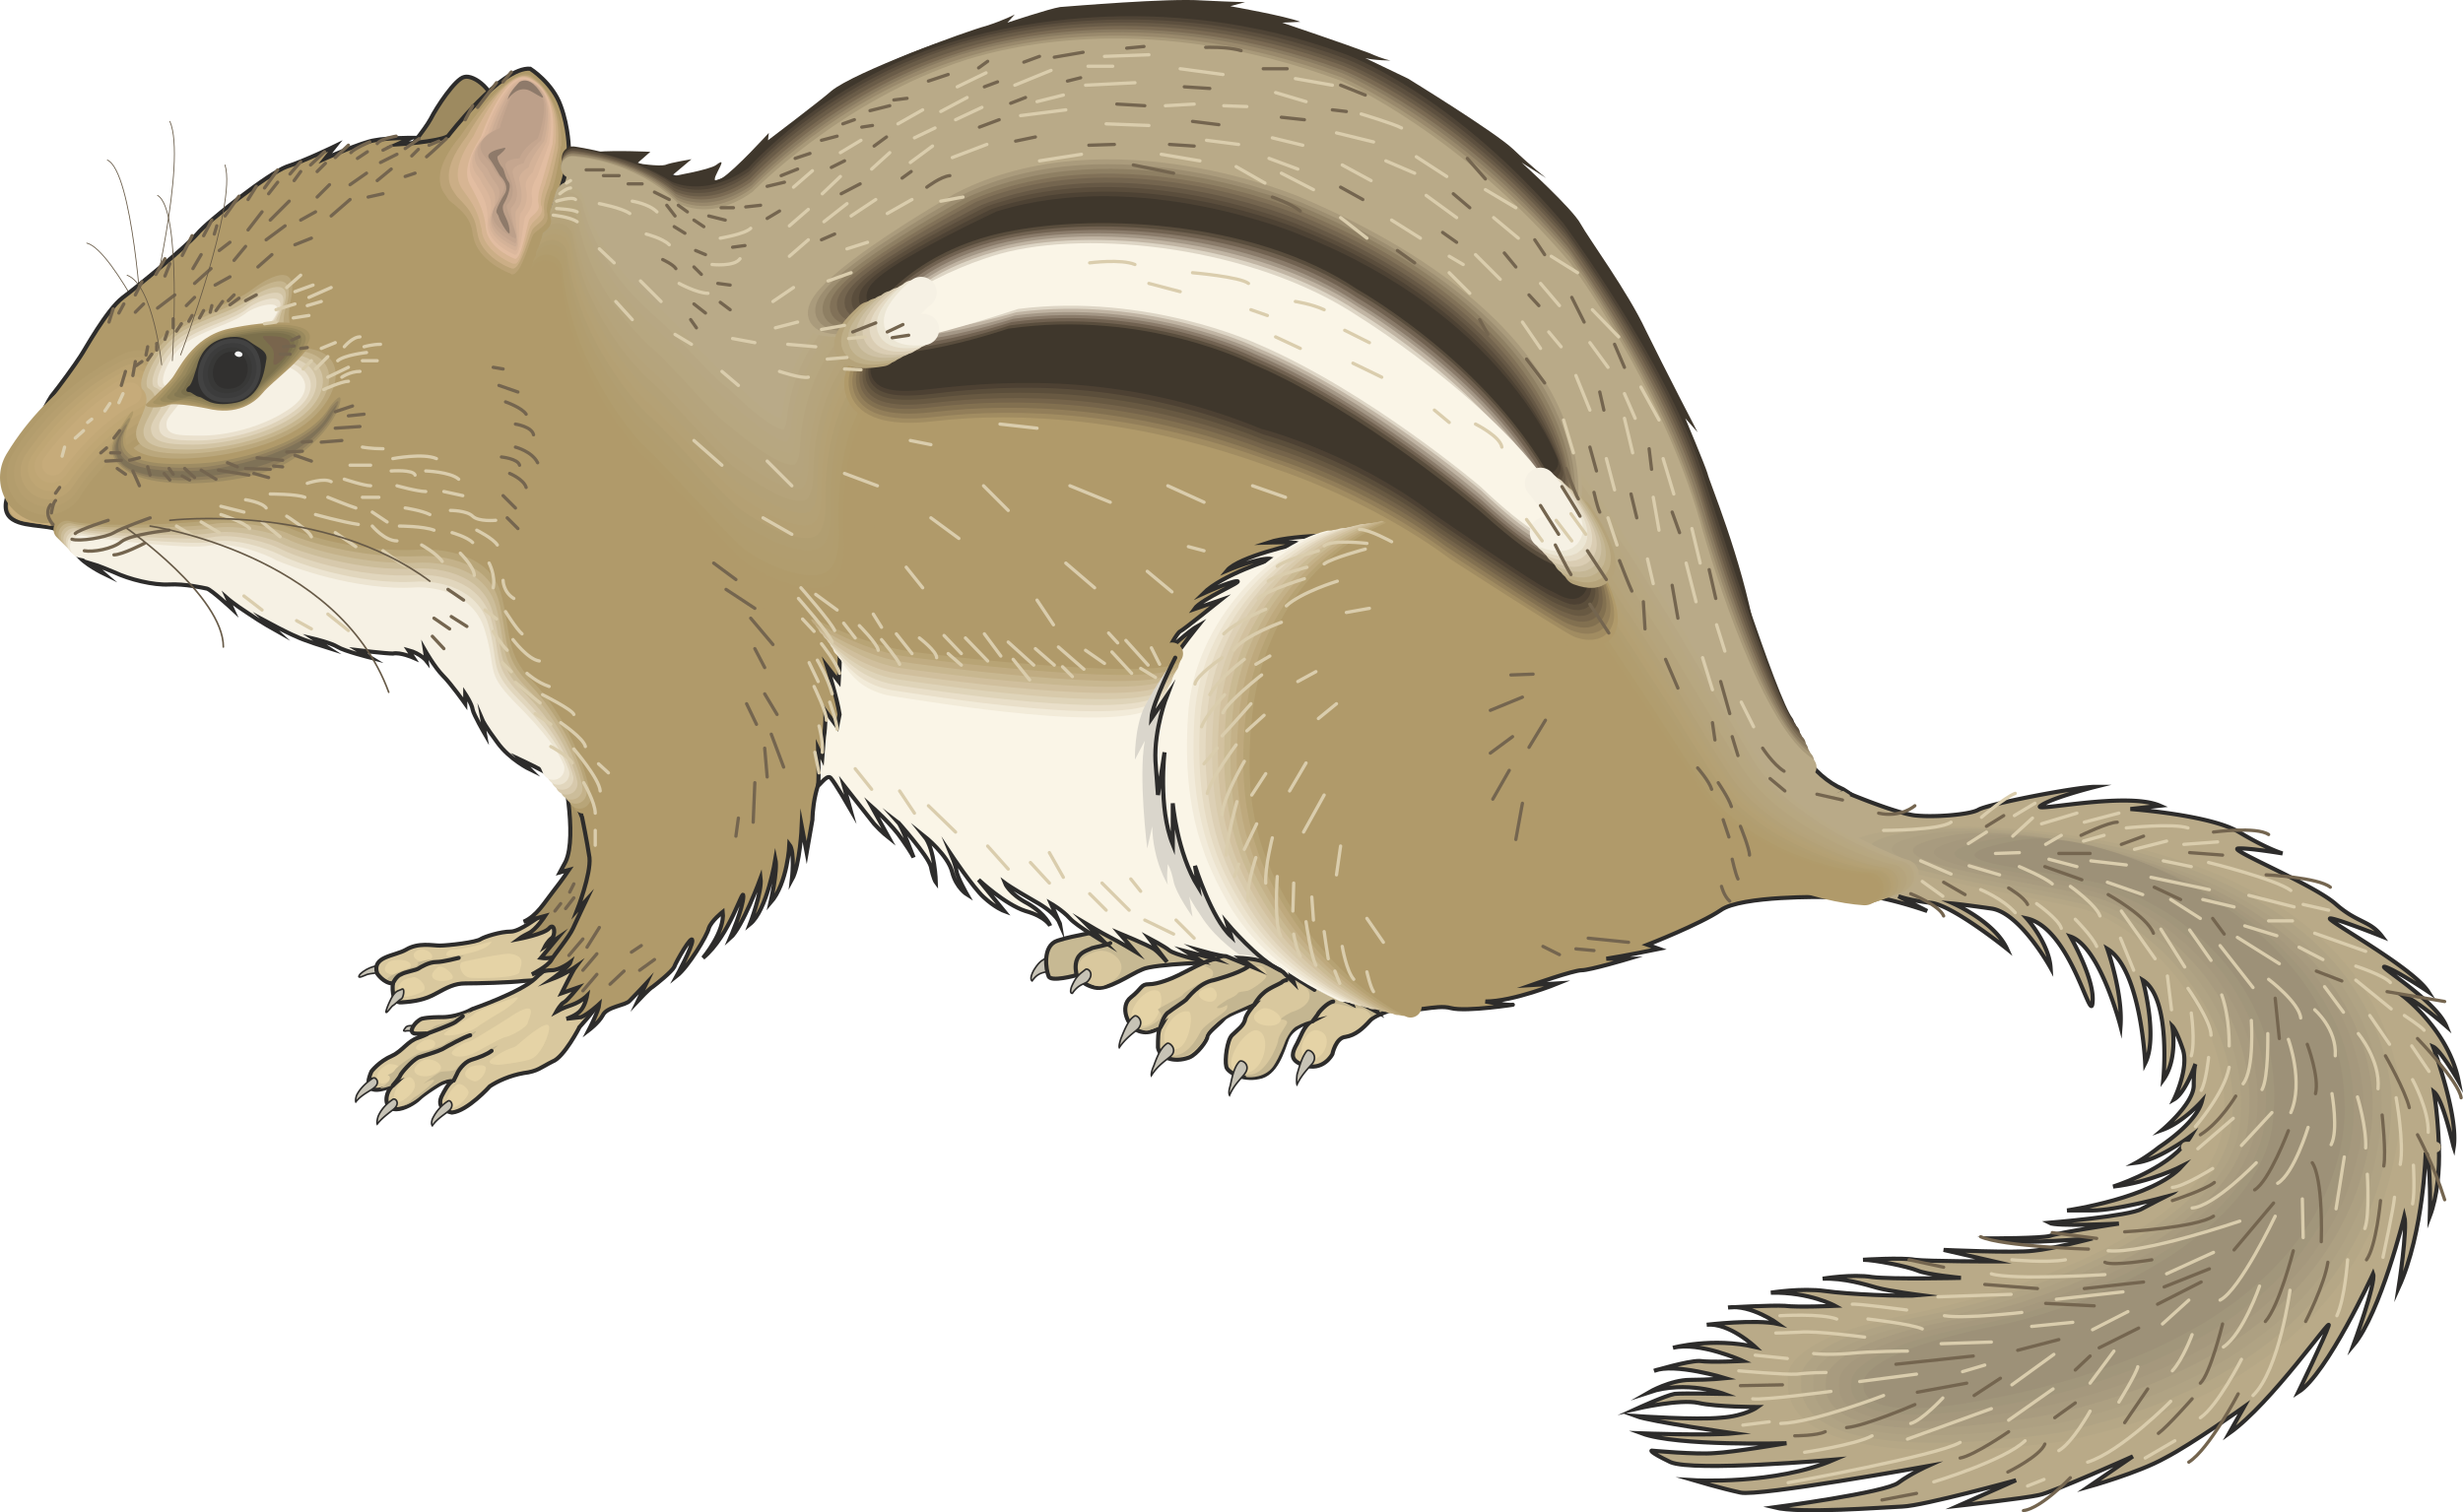 <svg xmlns="http://www.w3.org/2000/svg" width="287.402" height="176.506" viewBox="0 0 215.552 132.379"><path d="M225.71 370.76s1.728-2.087 2.232-3.023c.504-1.008 2.16-3.528 2.952-3.672.792-.216 2.736 1.08 2.952 3.456.288 2.448-6.696 3.744-8.136 3.24z" style="fill:#9d8a60;stroke:#2d2c2b;stroke-width:.36;stroke-linecap:round;stroke-miterlimit:10.433" transform="translate(-190.25 -357.329)"/><path d="M282.086 441.105c.288-.072.648.72 0 1.152-.288.288-.864 0-1.512.936 0 0-.288-.144.144-.936.576-.936.864-.936 1.368-1.152z" style="fill:#c7c3b6;stroke:#2d2c2b;stroke-width:.144;stroke-linecap:round;stroke-miterlimit:10.433" transform="translate(-190.25 -357.329)"/><path d="M297.062 441.537s-5.832.144-6.84.648c-1.08.432-3.024 1.872-4.176 1.584-1.224-.288-1.584-1.08-1.584-1.08s-2.304.648-2.448.072c-.216-.504-.576-2.664.792-3.096 1.44-.504 4.248-.792 5.184-1.368.864-.504 12.168 1.584 9.072 3.24z" style="fill:#c7b993;stroke:#2d2c2b;stroke-width:.36;stroke-linecap:round;stroke-miterlimit:10.433" transform="translate(-190.25 -357.329)"/><path d="M286.19 440.6c1.512-.431 3.672 1.657.792 2.953-1.368.648-4.104-1.944-.792-2.952z" style="fill:#d9c89e" transform="translate(-190.25 -357.329)"/><path d="M313.91 445.209s-3.096.72-3.744 1.44c-.648.72-1.296 1.296-2.16 1.44-.864.072-1.152 1.512-1.152 1.512s-.792 1.584-2.592.936c-1.008-.36-1.008-.864-.648-1.584.432-.72.72-1.872 1.44-2.232 0 0-1.656.36-2.16 1.512-.432 1.152-1.008 3.168-2.52 3.384-1.368.288-2.736-.432-2.808-.936-.144-.576.072-2.304.504-2.736.432-.432 1.08-.864 1.152-1.44.144-.504.792-1.224.792-1.224s-2.304.792-2.664 1.224c-.432.504-1.44 1.224-1.44 1.584 0 .288-.864 1.512-1.584 1.8-1.368.504-2.592 0-2.736-.864 0-.792 0-1.44.216-1.8 0 0-.864.72-1.872.36s-1.728-2.16-.72-2.952c1.008-.792.864-1.152 1.584-1.152.792 0 2.016-.504 2.592-.792.648-.288 2.448-1.368 3.168-1.368.72 0 7.704-5.976 17.352 3.888z" style="fill:#d9c89e;stroke:#2d2c2b;stroke-width:.36;stroke-linecap:round;stroke-miterlimit:10.433" transform="translate(-190.25 -357.329)"/><path d="M305.558 447.513c1.584.36.576 2.736-.72 2.592-1.368-.216-.432-2.808.72-2.592zm-4.896-1.873c.648-.36 2.448.865 1.296 1.369-1.152.432-2.952-.504-1.296-1.368zm-.432 1.873c1.44.216.72 4.104-1.44 3.744-2.016-.36.36-3.888 1.44-3.744zm-4.176-3.744c.504-.144 1.008.72.432 1.152-.648.432-2.376-.72-.432-1.152zm-1.8 2.088c.576.072 0 3.888-1.512 3.24-1.512-.576.072-3.456 1.512-3.24zm-2.664-1.8c.72.288.144 3.456-1.656 3.024-1.8-.432.432-3.528 1.656-3.024z" style="fill:#e5d3a6" transform="translate(-190.25 -357.329)"/><path d="M305.126 446.649s.648-.72 1.008-1.008c.288-.288 1.008-.576 1.512-.36.504.072.936.288 1.008.288.216 0 1.368-.144 1.584.792 0 0 1.008-.72 1.728-.72 0 0-8.712-6.408-13.752-4.824 0 0-2.304.864-2.52 1.008-.216.072.792.216.72.72 0 .504-.648.576-.936.72-.36.216-1.584.864-1.728 1.152-.144.216-2.304 1.224-2.16 1.296.072.144.432.36.216.72s-1.224.936-1.728.936c0 0 .36.288.72.144.432-.144 1.008-.36 1.008-.36s.36-1.008.648-1.224c.36-.144 1.584-.864 1.728-1.224.144-.288 1.584-1.512 2.304-1.584.792 0 2.16-.576 2.16-.576s1.728-.864 2.088-.576c.36.288.432.648.288.936-.144.288-1.152 1.008-1.584 1.152-.432.072-.792.072-.864.216-.072.144-.432.36-.936.576-.432.288-1.296.792-.648.72.648-.144.72-.504.648 0-.072.432-2.016 1.368-2.376 2.16-.36.72-1.224 2.16-2.664 2.016 0 0 1.224.36 2.016-.36 0 0 .864-.648 1.008-1.08.216-.432.216-1.008 2.232-2.232l2.232-1.008s.72-.792 1.296-1.008c.504-.216.792-.576 1.08-.648.288-.144 2.16-.216 2.376.864.216 1.008-1.08 1.512-1.584 1.656-.576.288-1.08.648-.792.648.288 0 .576.144.36.432-.144.288-.72 1.008-.72 1.44-.072.432-1.152 3.168-2.736 2.952 0 0-.288.216.144.216 0 0 1.584.144 2.304-1.152 0 0 .432-.648.936-2.016 0 0 .36-.864.864-1.224.648-.36 1.224-.576 1.512-.576z" style="fill:#c4b691" transform="translate(-190.25 -357.329)"/><path d="M223.478 441.825s-1.008.072-1.728.792c-.36.504.432.072.648 0 .216-.072 1.008-.144 1.008-.144z" style="fill:#c7c3b6;stroke:#2d2c2b;stroke-width:.144;stroke-linecap:round;stroke-miterlimit:10.433" transform="translate(-190.25 -357.329)"/><path d="M238.166 437.145c-.864.432-2.376 1.728-3.24 1.728-.864 0-2.232.432-2.592.648-.36.288-2.88.576-3.6.576-.648 0-1.872-.288-2.952.36-1.008.576-3.024.576-2.52 2.088 0 0 .576.864 1.368.864 0 0-.216 1.8.792 1.656 1.08-.072 2.016-.216 3.024-.792.936-.504 1.584-.864 2.52-.864 1.008 0 3.96-.072 5.112-.216 1.152-.072 3.24-.072 3.744-1.944.576-1.872 1.08-5.544-1.656-4.104z" style="fill:#d9c89e;stroke:#2d2c2b;stroke-width:.36;stroke-linecap:round;stroke-miterlimit:10.433" transform="translate(-190.25 -357.329)"/><path d="M234.926 440.817c-.576-.072-3.744.576-4.176.72-.504.072-.144 1.224.576 1.368.72.072 4.32.072 4.392-.504.072-.504.648-1.368-.792-1.584zm-6.336 1.152c.36-.288 1.728.864 1.152 1.08-1.08.432-2.448-.072-1.152-1.08zm-2.304.936c.432-.288 1.584.864.936 1.224s-2.304.864-2.16-.216c.216-1.008 1.224-1.008 1.224-1.008zm.648-2.448c.576-.216 1.656.576.864.936-.864.432-2.016-.504-.864-.936zm-2.736 1.152c.36-.432 2.376-.36 1.944.432-.432.864-3.024.864-1.944-.432zm9.072-1.872s-2.808.792-3.312.72c-.576-.072-.936.576-.36.576.504 0 3.384-.432 3.672-1.296z" style="fill:#e5d3a6" transform="translate(-190.25 -357.329)"/><path d="M239.462 424.329s1.368 6.12.288 8.424l-.504.936.792-.216s-.576.864-1.368 1.872c-.792 1.008-1.44 2.16-2.592 2.664l1.872-.504s-.792 1.224-1.44 1.512c-.576.288-.864.504-.864.504s2.232-.432 2.664-.936c.504-.576.576.648.216.864-.36.288-.576.72-.576.72l1.08-.72-1.44 1.728s1.296.216 2.016-.576c.72-.792 9.36-5.4-.144-16.272z" style="fill:#a69265;stroke:#2d2c2b;stroke-width:.36;stroke-linecap:round;stroke-miterlimit:10.433" transform="translate(-190.25 -357.329)"/><path d="M224.774 443.265s.288-.72 1.008-.792c1.368-.216 1.512-.864 2.448-.864.792-.072 2.232-.36 2.52-.576.36-.144-.504 0-.792 0-.288.072-1.152.288-1.728.288-.504-.072-1.656.288-1.44.288.216 0-.072.36-.288.36-.216 0-2.304.72-2.376 1.08 0 0 .36.216.648.216z" style="fill:#c4b691" transform="translate(-190.25 -357.329)"/><path d="M226.718 447.153s-.72-.144-.936.072c-.216.288-.288.36-.072.36.216-.072.792 0 .792 0z" style="fill:#c7c3b6;stroke:#2d2c2b;stroke-width:.144;stroke-linecap:round;stroke-miterlimit:10.433" transform="translate(-190.25 -357.329)"/><path d="M240.974 447.225s-1.368 2.664-2.376 3.024c-1.008.504-1.296.864-2.52 1.008-1.224.216-2.304.72-2.952 1.152 0 0-1.944 2.16-3.312 2.304 0 0-1.656-.216-.792-1.656 0 0 .432-.864.792-1.08.36-.144-.576-.072-1.152.288s-1.368.864-1.728 1.224c-.36.36-1.296.936-2.016.936-1.152 0-1.008-1.44-.288-2.088 0 0-3.024 1.44-1.872-1.224 0 0 .648-.864 1.8-1.368.936-.432 1.368-1.296 2.304-1.584 1.584-.576.36-.288-.288-.36-.648-.072-.072-1.008.576-1.296.576-.144 1.44-.144 1.872-.144.432 0 1.584-.144 2.592-.72 0 0 4.176-1.44 5.472-2.664 3.024-3.096 11.376-4.032 3.888 4.248z" style="fill:#d9c89e;stroke:#2d2c2b;stroke-width:.36;stroke-linecap:round;stroke-miterlimit:10.433" transform="translate(-190.25 -357.329)"/><path d="M238.31 447.225c.072.504-.72 2.664-1.8 2.88-1.08.288-2.592.432-2.592.432s-1.512 0-.432-.648c1.08-.792 1.656-.792 1.944-1.008.36-.288 2.808-2.52 2.88-1.656zm-7.056 3.6c.288-.288 1.656-.432 1.512.072-.072.576-.648 1.152-1.008 1.08-.288-.072-1.296-.432-.504-1.152zm-1.008 1.44c.36-.216.936.288 1.008.648.072.36-1.08 1.656-1.656 1.296-.648-.36.144-1.656.648-1.944zM235.43 446s-3.672 2.377-4.176 2.52c-.504.073-1.656.793-1.44 1.08.288.289.936.289 1.728 0 .792-.36 2.52-1.44 3.024-1.511.576-.144 1.8-.864 1.872-1.224.072-.36 1.008-2.016-1.008-.864zm-8.352 4.249c.864-.576 2.16.288 1.656.792-1.08 1.008-3.24.36-1.656-.792zm-1.08 1.368c.36-.072.792.576.432 1.152-.36.648-1.44 1.296-1.656 1.008-.288-.288.216-1.872 1.224-2.16zm9.144-6.912s-3.096 1.008-3.384 1.368c-.216.36-3.312 1.8-2.52 1.872.72.144 2.376-.36 2.88-.792.576-.432 2.304-1.44 2.304-1.44s2.016-1.44.72-1.008zm-7.992 3.815c.576-.431 1.512-.143 1.08.433-.432.504-2.52.504-1.08-.432zm-2.88 1.945s2.232-.072-.144 1.584c-.864.576-1.512-.864.144-1.584z" style="fill:#e5d3a6" transform="translate(-190.25 -357.329)"/><path d="M229.958 451.833c.144-.144.648-1.512 1.8-1.728 0 0 1.08-.216 1.512-.72.36-.432.792-.648.432-.504-.432.144-.72.432-.864.504-.144.144-.432.288-.864.432-.432.072-1.44.504-1.8 1.08-.216.288-1.224.144-1.44.288-.288.144-1.8 1.224-1.296.936.504-.288 1.08-.432.648 0-.432.432-1.224 1.08-1.512 1.224-.288.144-.36.504-1.152.792 0 0 .648 0 1.8-1.008 0 0 1.368-1.08 1.944-1.224.576-.216.792-.072.792-.072zm-5.184.36s.576-.648.648-.864c.072-.288 1.296-1.44 1.728-1.44.504 0 1.872-.648 2.016-.792.144-.072 1.296-.864 2.016-1.008.72-.216.72-.504.72-.504s-.936.36-1.08.36c-.216.072-1.368.504-1.656.792-.288.216-1.512.576-1.944.648-.432.072-2.232 1.224-2.448 1.656-.288.36-.792.36-.504.432.216.144.072.504-.144.648-.144.216-.648.504-.648.504s.936-.144 1.296-.432zm6.696-6.336s-.936.648-1.152.864c-.144.216-2.52 1.08-2.52 1.08s-.288-.072-.216-.144c.144-.072.648-.504.864-.576.216-.072 1.152-.288 1.296-.504.216-.144 1.656-.72 1.728-.72z" style="fill:#c4b691" transform="translate(-190.25 -357.329)"/><path d="M203.318 384.945s3.312-13.536 1.8-16.992m-2.448 17.64s-.792-13.248-3.024-14.256" style="fill:none;stroke:#675a47;stroke-width:.072;stroke-linecap:round;stroke-miterlimit:10.433" transform="translate(-190.25 -357.329)"/><path d="M204.974 389.48s-4.752-10.295-7.128-10.871" style="fill:none;stroke:#675a47;stroke-width:.072;stroke-linecap:round;stroke-miterlimit:10.433" transform="translate(-190.25 -357.329)"/><path d="M357.542 432.68c.792.145-1.512 3.025-7.56 3.169 0 0-7.344-.144-9.144 1.152-1.8 1.224-6.408 3.024-6.408 3.024l1.008.36s-3.168.648-4.608.864h1.944s-3.384 1.008-4.104 1.008c-.72 0-4.392 1.296-4.392 1.296l2.304-.144s-3.888 1.584-6.336 1.584c0 0 1.872.36 2.376.288.432-.072-4.032.648-5.4.288-1.296-.36-3.312.504-5.184.072-1.512-.36-3.24-.792-4.464-1.44 0 0-4.536-1.512-7.992-4.896-3.312-3.456-33.984-16.848-36.072-15.624-2.16 1.296-2.16 5.4-2.16 5.4l-.504 2.88-.432-2.304s-.144 3.384-.864 4.68c0 0 .288-2.448-.216-3.096 0 0-.144 3.384-1.656 5.112 0 0 .648-2.808.432-3.816 0 0-.72 4.464-2.232 5.688 0 0 1.08-2.808.936-4.032 0 0-1.584 4.32-2.664 5.256 0 0 1.152-2.664 1.152-3.672 0-.936-1.152 3.456-3.528 5.4 0 0 1.944-2.304 1.728-4.032 0 0-1.008.792-1.224 1.44-.144.648-1.8 3.384-2.808 4.176 0 0 1.368-2.52 1.368-3.096 0-.648-1.44 1.872-1.584 2.304-.216.432-1.584 1.512-1.872 1.728-.288.144-1.296 1.224-1.296 1.224l.72-1.512s-1.008 1.08-1.44 1.512c-.36.432-2.016.504-2.376 1.296-.36.648-1.224 1.296-1.224 1.296s.864-1.656.936-2.304c0 0-.936.864-1.584 1.152l-1.296.144s.936-.288 1.296-.792c.36-.432.504-1.224.504-1.224s-.504.504-1.296.792c-.864.288-1.368.576-1.368.576s.36-.648.648-.792c.216-.072 1.224-1.296 1.224-1.296l-1.44.504s1.008-2.016 1.224-2.304c0 0-.936.648-2.088 1.08 0 0 1.512-1.08 1.656-1.512 0 0-.936.72-1.656.72-.72 0-1.728.36-1.728.36s1.44-.72 1.728-1.296c.288-.504 1.512-1.944 1.872-2.736.36-.792 1.152-2.448 1.152-2.448l-.792.864s1.224-3.168 1.08-4.608c-.216-1.44-.648-3.528-.648-3.528l-1.152-2.808s-8.352-12.672-14.328-14.832c-5.976-2.304-22.248-6.048-24.84-5.832-2.592.144-4.968-.864-5.184-1.368-.504-.864-3.096-.432-4.32-1.224-1.728-1.08.648-4.176 1.224-5.04.504-.936.288-.864.288-.864-.144-1.008 1.296-4.032 1.872-4.896.648-.792 2.16-2.88 2.52-3.456.36-.504 2.304-4.104 3.744-5.184 1.44-1.08 5.544-4.464 6.48-5.544.864-1.08 6.264-5.328 7.848-5.904 1.584-.504 4.248-1.8 4.248-1.8l-.864 1.08s3.24-1.44 4.32-1.584c1.08-.216 3.24-.216 3.24-.216l-1.296.576s3.6-.216 4.464-.72c0 0 4.68-6.12 7.2-5.904 0 0 1.944 1.224 2.664 3.24.72 1.944.72 3.888.72 3.888s1.44.36 2.664.36c0 0 82.944 24.336 97.272 44.064 0 0 14.112 16.992 17.568 17.784z" style="fill:#b09a6a;stroke:#2d2c2b;stroke-width:.36;stroke-linecap:round;stroke-miterlimit:10.433" transform="translate(-190.25 -357.329)"/><path d="M192.95 397.545s.216 1.512 1.08 1.944c.864.432 1.152.576.792 1.08-.36.432-.576 2.448-.072 2.808 0 0-1.584-.288-2.52-.432 0 0-1.8-.36-1.008-2.088 0 0 .432-1.152.792-1.728.504-.792.936-1.584.936-1.584z" style="fill:#c9ae7c" transform="translate(-190.25 -357.329)"/><path d="M254.654 373.065c.72-.288 3.096-2.376 4.68-4.392 1.656-1.944 26.856-16.632 45.864-7.488 0 0 20.808 8.064 28.656 25.416 0 0 7.2 13.968 9.864 26.784 0 0 2.376 10.728 7.848 13.032 0 0 8.136 5.04 5.472 7.776 0 0-5.112-.288-9.432-2.016-4.248-1.8-3.024-5.256-7.128-8.64-4.104-3.312-20.232-24.624-20.232-24.624-11.016-14.256-37.08-16.776-37.08-16.776s-3.96-.72-11.664 1.944c-12.024 4.248-6.264 18.936-10.152 22.536-3.96 3.6-10.368-8.208-15.408-12.672-5.04-4.464-6.984-15.048-6.912-15.624.072-.576-.36-2.088-.36-2.448 0-.432.072-.648.576-1.872.576-1.152.792-3.528.792-3.528 4.176.36 10.224 4.104 14.616 2.592zm149.04 84.672c.072 2.016-.144 4.32-.792 6.048 0 0 .144-4.536-.36-5.688 0 0-.144 7.056-2.376 11.952 0 0 .792-5.112.504-6.264 0 0-2.088 8.496-4.464 11.304 0 0 2.016-5.472 1.728-6.264 0 0-4.032 8.784-6.552 10.368 0 0 2.376-4.896 2.664-5.832.288-.864-4.968 6.768-8.712 9.432l1.296-2.304s-4.536 3.24-6.912 4.464c-2.304 1.296-6.696 2.52-6.696 2.52l3.888-2.664s-7.056 3.168-8.208 3.384c-1.224.288-7.056.936-7.056.936l5.04-2.232s-8.064 2.232-9.936 2.304c-1.872.072-8.928.648-11.232.072 0 0 9.792-1.296 10.872-2.16 1.08-.792 2.52-1.44 2.52-1.44s-14.76 2.664-16.344 2.304c-1.656-.36-4.104-1.08-4.104-1.08s7.128.432 12.312-1.8c0 0-12.312 1.08-14.328.216-1.944-.936-1.656-1.008-1.656-1.008s3.888.36 5.544.216c1.584-.072 6.264-.864 6.264-.864s-9.576.288-12.672-.864c0 0 5.904.216 8.064 0 0 0-7.2-1.008-8.568-1.512 0 0 5.256.36 7.416.144 2.16-.144 3.24-.936 3.24-.936s-3.6 0-5.184-.36c-1.656-.36-5.4.504-5.4.504s2.52-1.152 3.312-1.296c.792-.072 4.32 0 4.32 0s-3.312-1.224-6.552-.144c0 0 1.872-1.08 3.6-1.08 1.656 0 3.096-.144 3.096-.144s-4.464-1.368-6.264-.648c0 0 2.88-.864 3.96-.864 1.08.144 3.816 0 3.816 0s-3.816-1.728-6.12-1.152c0 0 3.456-.936 7.2-.072 0 0-2.304-2.16-4.248-1.944 0 0 4.248-.504 6.264-.072 0 0-2.376-1.728-4.392-1.44 0 0 3.816-.216 4.968-.144 1.152.144 4.392 0 4.392 0s-2.232-1.224-5.616-1.152c0 0 2.664-.432 4.752-.144 2.016.288 6.84.504 8.352.36 0 0-2.808-.36-3.816-.648-1.008-.288-2.88-.864-4.752-.792 0 0 2.592-.432 4.32-.144 1.728.216 7.776.072 7.776.072s-3.024-.288-3.816-.648c-.864-.36-3.744-.936-4.752-.936 0 0 3.384-.216 4.536 0 1.152.144 6.912.144 6.912.144l-4.392-1.008s6.264.288 7.848.072c1.656-.144 5.184-1.08 5.184-1.08s-4.536.36-6.336.288c-1.8-.072-2.52-.288-2.52-.288s4.392 0 5.112-.216c.72-.288 6.048-1.08 6.048-1.08s-5.472.288-6.12-.072c0 0 7.056-.576 8.136-1.224 1.08-.576 1.944-1.008 1.944-1.008s-4.248 1.152-6.264 1.152h-2.232s7.56-1.08 10.08-3.888c0 0-2.808 1.44-6.048 1.8 0 0 3.96-1.224 6.048-3.456z" style="fill:#b9aa88;stroke:#2d2c2b;stroke-width:.36;stroke-linecap:round;stroke-miterlimit:10.433" transform="translate(-190.25 -357.329)"/><path d="M404.99 457.737v.072-.072z" style="fill:#b9aa88" transform="translate(-190.25 -357.329)"/><path d="M380.51 457.737a15.27 15.27 0 0 0 1.512-1.008c-.216.36-.504.72-.792 1.008h22.464c-.072-2.664-.432-4.824-.432-4.824.792.648 1.656 4.608 1.728 4.824v0c.432-2.736-1.8-8.784-1.8-8.784.648.288 2.232 3.024 2.232 3.024-.864-4.464-4.896-7.488-4.896-7.488.936.144 3.816 2.664 3.816 2.664-.936-2.304-6.336-5.472-5.328-5.184.936.288 3.744 2.16 3.744 2.16-1.368-2.16-9.216-6.408-8.568-6.408.576 0 4.536 1.584 4.536 1.584-1.08-1.44-2.16-1.152-4.104-2.88-2.016-1.728-9.432-4.752-8.496-4.824.864-.072 3.888.432 3.888.432s-1.296-.36-3.816-1.872c-2.52-1.512-9.504-2.016-9.504-2.016l2.592-.288c-2.952-1.296-11.448.648-10.44 0 1.008-.72 4.752-1.656 4.752-1.656-1.584 0-9.432 1.512-10.224 2.016-.792.432-3.816.648-5.328.504-1.584-.072-6.192-2.016-6.192-2.016-3.024 0-1.872 9 .432 8.928 2.376-.072 6.624 1.44 6.624 1.44l-2.52-1.296s.936.36 2.808.576c1.872.144 6.696 4.032 6.696 4.032-1.08-2.376-4.68-3.96-4.68-3.96s.792.072 3.312.432c2.52.36 5.184 5.184 5.184 5.184-.144-2.16-2.088-4.32-2.088-4.32 3.888.864 5.616 9.432 5.76 7.344.216-2.016-1.944-5.76-1.944-5.76 2.592.864 4.392 7.848 4.392 7.848.216-2.88-1.152-6.768-1.152-6.768 2.952 1.8 3.312 10.008 3.312 10.008 1.152-2.304-.216-7.272-.216-7.272 2.52 1.584 1.8 8.712 1.8 8.712 1.296-1.8.792-4.68.792-4.68s.36.36.936 2.088c.504 1.656-.792 4.32-.792 4.32 1.008-.576 1.872-3.096 1.872-3.096s-.144.288-.144 1.872-2.736 3.888-2.736 3.888c1.8-.648 3.456-2.52 3.456-2.52-.36 1.44-2.232 3.024-3.744 4.032-1.08.864-2.016 1.368-2.016 1.368 1.152-.144 2.376-.792 3.312-1.368z" style="fill:#b9aa88;stroke:#2d2c2b;stroke-width:.36;stroke-linecap:round;stroke-miterlimit:10.433" transform="translate(-190.25 -357.329)"/><path d="M381.59 457.737h21.816" style="fill:none;stroke:#b9aa88;stroke-width:.936;stroke-linecap:round;stroke-miterlimit:10.433" transform="translate(-190.25 -357.329)"/><path d="M353.294 429.873c5.904-1.08 43.92-2.52 47.808 22.464 0 0 2.376 25.776-30.24 32.04 0 0-25.92 3.6-25.2-6.264 0 0-1.368-3.6 10.224-5.904s27.36-8.064 28.224-16.488c.936-8.352-6.264-17.136-12.312-18.576-6.12-1.44-30.024-5.112-18.504-7.272z" style="fill:#b9aa88" transform="translate(-190.25 -357.329)"/><path d="M355.238 430.089c6.12-1.224 41.616-1.224 45.072 22.392 0 0 2.304 24.624-29.592 31.032 0 0-24.696 3.744-23.976-5.4 0 0-1.224-3.384 10.368-5.688 11.664-2.376 26.856-8.28 27.72-16.704 1.008-9-6.624-17.496-12.744-18.936-6.048-1.44-28.08-4.68-16.848-6.696z" style="fill:#b5a786" transform="translate(-190.25 -357.329)"/><path d="M357.11 430.16c6.48-1.223 39.456.289 42.408 22.465 0 0 2.304 23.544-29.016 30.096 0 0-23.4 3.888-22.608-4.536 0 0-1.152-3.312 10.44-5.616 11.664-2.304 26.352-8.496 27.216-16.848 1.08-9.576-7.056-17.856-13.176-19.296-6.048-1.44-26.136-4.248-15.264-6.264z" style="fill:#b0a384" transform="translate(-190.25 -357.329)"/><path d="M359.054 430.305c6.696-1.224 37.224 1.728 39.6 22.536 0 0 2.376 22.392-28.368 29.088 0 0-22.104 4.032-21.312-3.744 0 0-1.008-3.096 10.656-5.4 11.592-2.376 25.704-8.712 26.64-17.064 1.152-10.224-7.488-18.216-13.536-19.656-6.12-1.44-24.264-3.744-13.68-5.76z" style="fill:#ada082" transform="translate(-190.25 -357.329)"/><path d="M360.998 430.449c6.912-1.296 34.992 3.168 36.864 22.464 0 0 2.304 21.312-27.792 28.152 0 0-20.808 4.248-20.016-2.808 0 0-.792-3.024 10.8-5.328 11.664-2.304 25.2-8.856 26.136-17.28 1.224-10.728-7.92-18.504-13.968-19.944-6.12-1.44-22.32-3.312-12.024-5.256z" style="fill:#a89b7f" transform="translate(-190.25 -357.329)"/><path d="M362.942 430.593c7.2-1.368 32.688 4.68 34.128 22.536 0 0 2.304 20.16-27.144 27.144 0 0-19.584 4.392-18.72-2.016 0 0-.72-2.808 10.944-5.184 11.592-2.304 24.624-9.072 25.56-17.424 1.296-11.376-8.28-18.864-14.4-20.304-6.048-1.44-20.376-2.808-10.368-4.752z" style="fill:#a5987d" transform="translate(-190.25 -357.329)"/><path d="M364.886 430.737c7.416-1.44 30.456 6.048 31.32 22.536 0 0 2.376 19.008-26.568 26.208 0 0-18.216 4.464-17.352-1.224 0 0-.504-2.664 11.088-4.968 11.664-2.376 24.12-9.288 25.056-17.712 1.368-11.88-8.712-19.152-14.832-20.592-6.048-1.44-18.432-2.376-8.712-4.248z" style="fill:#a1967b" transform="translate(-190.25 -357.329)"/><path d="M366.83 430.88c7.632-1.44 28.224 7.489 28.584 22.537 0 0 2.304 17.856-25.92 25.2 0 0-16.992 4.68-16.128-.36 0 0-.36-2.448 11.304-4.824 11.592-2.304 23.544-9.504 24.48-17.856 1.44-12.528-9.144-19.512-15.192-20.952-6.12-1.44-16.56-1.944-7.128-3.744z" style="fill:#9d9178" transform="translate(-190.25 -357.329)"/><path d="m352.142 426.92-.576-.36s-2.88.36-1.512 4.465c1.224 4.176 2.088-4.104 2.088-4.104z" style="fill:#b9aa88" transform="translate(-190.25 -357.329)"/><path d="M313.118 445.857c1.296-.144-6.192-1.224-12.744-10.224-3.024-4.104-3.312-13.824-2.664-18.432.72-4.752 6.552-12.816 11.952-13.032 0 0-6.048-.144-8.424.648 0 0 2.232-.072 2.664.072 0 0-5.256 1.152-6.264 2.376 0 0 2.88-1.224 3.96-1.008 0 0-4.392 1.368-6.048 3.024 0 0 2.376-1.08 2.952-1.08.648 0-3.096 1.512-3.744 2.448l2.304-.792s-3.312 2.664-3.528 2.736c-.288.144-1.08 1.656-1.08 1.656s1.872-1.728 2.664-2.16c0 0-1.8 2.232-2.016 2.736-.144.432-3.96.72-6.192.216s-16.776-.864-20.736-1.872c-.36-.144-3.168-1.656-3.96-2.16-.792-.504-.648-.432-.648-.432l1.368 2.16s.72 1.008.792 1.512c.072.576-.072 2.736-.072 2.736l-1.008-1.296s.864 2.736 1.08 4.176l-.216 1.08-1.008-1.368s0 1.368-.144 2.232c-.072 1.008-.144 1.872-.144 1.872l-.36-.792s.072 2.592 0 3.096c-.072.432.72-.936 1.08-.576.36.36 1.728 2.736 1.728 2.736l-.576-2.088s2.088 2.664 2.664 3.384c.648.72 1.296 1.224 1.296 1.224l-1.512-2.736s1.8 1.584 2.664 2.88c.864 1.224 1.008 1.584 1.008 1.584s-1.08-2.88-1.368-3.096c0 0 2.592 2.88 2.88 3.888.216 1.08.432 1.368.432 1.368s-.072-2.88-1.008-4.032c0 0 2.088 1.656 2.448 3.168.36 1.368 1.296 1.944 1.296 1.944s-.864-1.512-.936-2.088c-.072-.504-.432-1.368-.432-1.368s1.872 2.808 2.808 3.672c1.008.936 1.8 1.224 1.8 1.224l-2.232-2.736s2.304 2.16 4.104 2.736c1.8.504 2.16 1.296 2.16 1.296s-.36-1.008-1.944-1.944c-1.656-.864-2.016-1.8-2.016-1.8s.576.432 2.592 1.584c2.088 1.152 2.232 2.016 2.232 2.016l-.792-1.8s1.008.576 1.656 1.296c.576.648 3.024 2.088 3.024 2.088l-1.656-1.656s1.44.864 2.16 1.224c.72.36 2.16 1.224 2.16 1.224l-1.368-1.584s2.448 1.008 3.024 1.368c.504.36 1.152 1.152 1.152 1.152l-1.584-2.088s1.368.72 1.8 1.08c.504.36 2.664.864 2.664.864l-1.224-.792 2.52.648-1.296-.72s1.8.504 2.304.504c.36.144 2.304.936 2.304.936l-1.08-.792s1.44.072 2.088.36c.648.288 1.656.864 1.656.864l.936.936-.216-.648s1.584 1.008 1.944 1.224c.36.288-.36-.504-.36-.504s1.584.792 2.376 1.152c.792.36 1.368.648 1.368.648l-.216-.576 2.448 1.296-.36-.504s1.296.504 2.664.432z" style="fill:#faf5e7;stroke:#2d2c2b;stroke-width:.36;stroke-linecap:round;stroke-miterlimit:10.433" transform="translate(-190.25 -357.329)"/><path d="M241.118 428.505s-1.728-2.664-2.448-3.168-2.88-1.512-2.88-1.512l.864.864s-1.8-.864-2.88-2.376c-1.08-1.44-1.296-1.944-1.296-1.944l.216 1.224s-1.008-1.728-1.08-2.16c-.072-.504-.648-1.368-.648-1.368v.864s-1.224-1.728-1.944-2.448-1.584-2.232-1.584-2.232l.144.936s-.504-.648-1.584-.936l.432.648s-1.152-.504-1.8-.36c-.576 0-3.024-.288-3.024-.288l1.08.648s-2.304-.576-2.88-.936c-.576-.36-2.088-.72-2.088-.72l1.224.792s-2.088-.648-2.808-1.008c-.72-.288-2.592-1.296-2.592-1.296l.864.792s-1.296-.72-2.448-1.512c-1.224-.792-1.8-1.296-1.8-1.296l.432.936s-1.872-1.728-2.232-1.8c-.36-.072-1.944-.432-3.312-.36-1.368.072-3.456-.432-4.824-1.08-1.368-.576-1.872-.72-1.872-.72l1.008.864s-1.8-.864-2.376-1.728c-.504-.936-1.8-2.088-2.016-2.304-.288-.288 1.296.792 1.728.936.504.216 2.52.576 4.032.36 1.584-.144 3.528.648 3.528.648l-.36-.648s1.368.648 2.232.648c.936 0 2.232-.648 3.672-.648s4.392 1.8 6.12 2.592c1.656.792 6.48 1.296 9.432 1.368 2.952.072 6.336-1.008 7.344 3.744 1.008 4.752 1.8 5.112 2.736 6.048 1.008.864 5.544 7.992 5.688 9.936z" style="fill:#f6f1e4;stroke:#2d2c2b;stroke-width:.36;stroke-linecap:round;stroke-miterlimit:10.433" transform="translate(-190.25 -357.329)"/><path d="M306.566 404.745c-4.536 1.08-11.52 7.416-11.952 15.408-.504 8.496 1.8 12.816 3.456 15.84 1.8 3.024 4.68 5.688 9.792 8.064" style="fill:none;stroke:#faf5e7;stroke-width:1.944;stroke-linecap:round;stroke-miterlimit:10.433" transform="translate(-190.25 -357.329)"/><path d="M307.142 404.673c-4.608 1.08-11.52 7.344-11.952 15.408-.576 8.568 1.728 12.816 3.384 15.84 1.8 3.024 4.68 5.904 9.792 8.208" style="fill:none;stroke:#f2ebda;stroke-width:1.944;stroke-linecap:round;stroke-miterlimit:10.433" transform="translate(-190.25 -357.329)"/><path d="M307.79 404.529c-4.68 1.224-11.52 7.344-12.024 15.552-.576 8.496 1.656 12.816 3.384 15.84 1.8 3.024 4.68 5.976 9.72 8.352" style="fill:none;stroke:#ece3ce;stroke-width:1.944;stroke-linecap:round;stroke-miterlimit:10.433" transform="translate(-190.25 -357.329)"/><path d="M308.366 404.457c-4.68 1.224-11.448 7.272-12.096 15.624-.576 8.496 1.584 12.744 3.384 15.768 1.8 3.096 4.68 6.12 9.792 8.568" style="fill:none;stroke:#e5dac2;stroke-width:1.944;stroke-linecap:round;stroke-miterlimit:10.433" transform="translate(-190.25 -357.329)"/><path d="M308.942 404.313c-4.752 1.296-11.448 7.272-12.096 15.768-.648 8.496 1.512 12.744 3.312 15.768 1.728 3.024 4.752 6.264 9.792 8.712" style="fill:none;stroke:#ddd0b5;stroke-width:1.944;stroke-linecap:round;stroke-miterlimit:10.433" transform="translate(-190.25 -357.329)"/><path d="M309.518 404.169c-4.752 1.368-11.448 7.272-12.096 15.912-.648 8.496 1.44 12.744 3.24 15.768 1.8 3.024 4.752 6.336 9.792 8.856" style="fill:none;stroke:#d8caab;stroke-width:1.944;stroke-linecap:round;stroke-miterlimit:10.433" transform="translate(-190.25 -357.329)"/><path d="M310.094 404.097c-4.824 1.368-11.448 7.2-12.168 15.984-.648 8.496 1.44 12.672 3.24 15.696 1.8 3.024 4.824 6.48 9.864 9" style="fill:none;stroke:#d2c19f;stroke-width:1.944;stroke-linecap:round;stroke-miterlimit:10.433" transform="translate(-190.25 -357.329)"/><path d="M310.67 404.025c-4.824 1.368-11.376 7.128-12.168 16.056-.72 8.496 1.368 12.672 3.168 15.696 1.8 3.024 4.824 6.624 9.864 9.144" style="fill:none;stroke:#caba93;stroke-width:1.944;stroke-linecap:round;stroke-miterlimit:10.433" transform="translate(-190.25 -357.329)"/><path d="M311.318 403.88c-4.896 1.513-11.376 7.129-12.24 16.2-.792 8.425 1.296 12.6 3.096 15.625 1.8 3.024 4.896 6.768 9.864 9.36" style="fill:none;stroke:#c4b188;stroke-width:1.944;stroke-linecap:round;stroke-miterlimit:10.433" transform="translate(-190.25 -357.329)"/><path d="M311.894 403.809c-4.968 1.512-11.376 7.056-12.24 16.272-.864 8.424 1.296 12.6 3.024 15.624 1.8 3.024 4.896 6.84 9.936 9.504" style="fill:none;stroke:#bea97d;stroke-width:1.944;stroke-linecap:round;stroke-miterlimit:10.433" transform="translate(-190.25 -357.329)"/><path d="M312.47 403.665c-4.968 1.584-11.304 7.056-12.24 16.416-.864 8.424 1.224 12.528 2.952 15.552 1.8 3.024 4.896 7.056 9.936 9.648" style="fill:none;stroke:#b6a273;stroke-width:1.944;stroke-linecap:round;stroke-miterlimit:10.433" transform="translate(-190.25 -357.329)"/><path d="M313.046 403.593c-5.04 1.584-11.304 6.984-12.24 16.488-.936 8.424 1.152 12.456 2.88 15.552 1.872 3.024 4.968 7.128 10.008 9.792" style="fill:none;stroke:#b09a6a;stroke-width:1.944;stroke-linecap:round;stroke-miterlimit:10.433" transform="translate(-190.25 -357.329)"/><path d="M264.446 414.32c.792.577.72 3.097 4.248 3.6 2.088.217 21.24 3.6 22.392.289" style="fill:none;stroke:#faf5e7;stroke-width:1.944;stroke-linecap:round;stroke-miterlimit:10.433" transform="translate(-190.25 -357.329)"/><path d="M264.086 413.889c.864.648 1.224 3.024 4.68 3.456 2.016.288 21.168 3.6 22.536.504" style="fill:none;stroke:#f2ebd9;stroke-width:1.944;stroke-linecap:round;stroke-miterlimit:10.433" transform="translate(-190.25 -357.329)"/><path d="M263.798 413.385c.792.648 1.656 3.024 5.04 3.456 2.016.288 21.096 3.456 22.68.576" style="fill:none;stroke:#e9dfc9;stroke-width:1.944;stroke-linecap:round;stroke-miterlimit:10.433" transform="translate(-190.25 -357.329)"/><path d="M263.51 412.953c.792.648 2.088 2.88 5.4 3.384 1.944.288 21.096 3.312 22.752.648" style="fill:none;stroke:#dfd4b9;stroke-width:1.944;stroke-linecap:round;stroke-miterlimit:10.433" transform="translate(-190.25 -357.329)"/><path d="M263.15 412.52c.792.649 2.592 2.809 5.832 3.313 1.944.288 21.024 3.168 22.896.792" style="fill:none;stroke:#d8caab;stroke-width:1.944;stroke-linecap:round;stroke-miterlimit:10.433" transform="translate(-190.25 -357.329)"/><path d="M262.79 412.089c.792.648 3.096 2.736 6.192 3.24 2.016.288 21.024 3.024 23.04.864" style="fill:none;stroke:#d0bf9d;stroke-width:1.944;stroke-linecap:round;stroke-miterlimit:10.433" transform="translate(-190.25 -357.329)"/><path d="M262.502 411.657c.792.576 3.456 2.592 6.552 3.168 1.944.288 20.952 2.88 23.184.936" style="fill:none;stroke:#c8b790;stroke-width:1.944;stroke-linecap:round;stroke-miterlimit:10.433" transform="translate(-190.25 -357.329)"/><path d="M262.142 411.225c.792.576 4.032 2.52 6.912 3.024 2.016.36 20.952 2.808 23.4 1.152" style="fill:none;stroke:#c0ac82;stroke-width:1.944;stroke-linecap:round;stroke-miterlimit:10.433" transform="translate(-190.25 -357.329)"/><path d="M261.854 410.72c.792.649 4.392 2.52 7.272 3.025 2.016.36 20.88 2.664 23.472 1.224" style="fill:none;stroke:#b8a475;stroke-width:1.944;stroke-linecap:round;stroke-miterlimit:10.433" transform="translate(-190.25 -357.329)"/><path d="M261.494 410.289c.792.648 4.896 2.448 7.704 2.952 1.944.432 20.808 2.52 23.616 1.296m-96.912-10.872c2.448.72 11.304.072 13.176-.288 1.872-.36 5.472.144 6.552.648 1.08.504 6.048 2.16 11.592 1.8 0 0 5.112-.288 6.048 3.024 1.008 3.312.432 5.688 3.168 8.496 2.808 2.88 4.536 7.632 4.896 10.224" style="fill:none;stroke:#b09a6a;stroke-width:1.944;stroke-linecap:round;stroke-miterlimit:10.433" transform="translate(-190.25 -357.329)"/><path d="M196.118 403.88c2.16.649 11.016.289 12.888-.071 1.872-.36 5.328.144 6.408.72 1.08.504 6.192 2.232 11.736 1.872 0 0 4.968-.288 5.976 3.024.936 3.312.288 5.4 3.024 8.208 2.808 2.88 4.464 7.2 4.824 9.504" style="fill:none;stroke:#b8a578;stroke-width:1.944;stroke-linecap:round;stroke-miterlimit:10.433" transform="translate(-190.25 -357.329)"/><path d="M196.334 404.097c1.944.576 10.728.432 12.6.072 1.944-.36 5.184.288 6.264.792 1.008.504 6.336 2.304 11.88 2.016 0 0 4.824-.288 5.832 3.024.936 3.312.216 5.112 3.024 7.92 2.736 2.88 4.32 6.696 4.68 8.784" style="fill:none;stroke:#c4b28a;stroke-width:1.944;stroke-linecap:round;stroke-miterlimit:10.433" transform="translate(-190.25 -357.329)"/><path d="M196.55 404.313c1.656.504 10.512.576 12.384.216 1.872-.36 4.968.36 6.048.864 1.08.576 6.48 2.448 12.024 2.16 0 0 4.68-.288 5.688 3.024.936 3.312.216 4.824 2.952 7.632 2.808 2.808 4.248 6.264 4.608 8.136" style="fill:none;stroke:#ccbd9a;stroke-width:1.944;stroke-linecap:round;stroke-miterlimit:10.433" transform="translate(-190.25 -357.329)"/><path d="M196.766 404.529c1.44.432 10.224.792 12.096.432 1.872-.36 4.824.36 5.832.936 1.152.504 6.696 2.52 12.24 2.16 0 0 4.536-.216 5.472 3.024 1.008 3.312.216 4.608 2.952 7.488 2.808 2.736 4.104 5.688 4.464 7.344" style="fill:none;stroke:#d7c9ac;stroke-width:1.944;stroke-linecap:round;stroke-miterlimit:10.433" transform="translate(-190.25 -357.329)"/><path d="M196.982 404.745c1.152.36 9.936.936 11.88.576 1.872-.36 4.608.432 5.688 1.008 1.08.576 6.768 2.664 12.312 2.304 0 0 4.392-.288 5.4 3.024.936 3.312.072 4.32 2.88 7.2 2.736 2.736 3.96 5.256 4.32 6.624" style="fill:none;stroke:#e1d6bd;stroke-width:1.944;stroke-linecap:round;stroke-miterlimit:10.433" transform="translate(-190.25 -357.329)"/><path d="M197.126 404.96c1.008.289 9.792 1.08 11.664.793 1.872-.432 4.464.504 5.544 1.008 1.008.576 6.912 2.808 12.456 2.448 0 0 4.248-.288 5.256 3.024.936 3.312 0 4.032 2.808 6.912 2.736 2.736 3.888 4.752 4.248 5.904" style="fill:none;stroke:#ece4d1;stroke-width:1.944;stroke-linecap:round;stroke-miterlimit:10.433" transform="translate(-190.25 -357.329)"/><path d="M197.342 405.177c.72.216 9.504 1.296 11.376.864 1.872-.288 4.32.648 5.328 1.224 1.152.504 7.128 2.808 12.672 2.448 0 0 4.104-.216 5.04 3.096 1.008 3.312 0 3.744 2.808 6.624 2.736 2.736 3.744 4.248 4.104 5.184" style="fill:none;stroke:#f6f1e4;stroke-width:1.944;stroke-linecap:round;stroke-miterlimit:10.433" transform="translate(-190.25 -357.329)"/><path d="M240.182 374.577c1.656 5.544 5.184 8.28 6.84 9.72 1.584 1.368 4.104 4.464 5.328 5.328 1.296.864 6.552 7.848 7.344 2.88.864-5.544 5.76-9.36 5.76-9.36 20.736-15.552 44.352-.576 51.624 4.32 9.792 6.624 20.88 27.936 26.064 36.648 3.456 5.688 12.312 9.432 13.68 9.792" style="fill:none;stroke:#b9aa88;stroke-width:2.736;stroke-linecap:round;stroke-miterlimit:10.433" transform="translate(-190.25 -357.329)"/><path d="M240.038 375.08c1.584 5.689 5.256 8.713 6.912 10.153 1.584 1.368 4.32 4.68 5.544 5.616 1.296.864 6.912 7.776 7.632 2.448.72-5.904 5.616-9.576 5.616-9.576 20.304-15.192 43.488-.432 50.76 4.248 9.936 6.264 21.24 27.864 26.352 36.36 3.384 5.688 12.168 9.36 13.752 9.72" style="fill:none;stroke:#b9aa86;stroke-width:2.736;stroke-linecap:round;stroke-miterlimit:10.433" transform="translate(-190.25 -357.329)"/><path d="M239.894 375.513c1.512 5.976 5.328 9.216 6.912 10.656 1.656 1.44 4.68 4.968 5.904 5.904 1.224.864 7.128 7.632 7.776 2.016.648-6.336 5.544-9.864 5.544-9.864 19.8-14.904 42.552-.288 49.968 4.176 9.936 6.048 21.528 27.936 26.496 36.144 3.456 5.688 12.168 9.216 13.896 9.504" style="fill:none;stroke:#b7a783;stroke-width:2.736;stroke-linecap:round;stroke-miterlimit:10.433" transform="translate(-190.25 -357.329)"/><path d="M239.75 376.017c1.44 6.12 5.4 9.648 6.984 11.088 1.656 1.44 4.896 5.256 6.12 6.192 1.296.864 7.488 7.56 7.992 1.584.576-6.696 5.472-10.152 5.472-10.152 19.368-14.544 41.688-.072 49.104 4.176 10.008 5.688 21.816 27.864 26.712 35.856 3.528 5.616 12.168 9.072 14.04 9.432" style="fill:none;stroke:#b7a781;stroke-width:2.736;stroke-linecap:round;stroke-miterlimit:10.433" transform="translate(-190.25 -357.329)"/><path d="M239.606 376.449c1.368 6.336 5.472 10.152 7.056 11.592 1.584 1.44 5.112 5.544 6.408 6.48 1.224.864 7.704 7.416 8.136 1.152.504-7.056 5.4-10.368 5.4-10.368 18.864-14.256 40.824 0 48.312 4.032 10.08 5.4 22.032 27.864 26.928 35.64 3.528 5.688 12.096 9 14.112 9.288" style="fill:none;stroke:#b7a780;stroke-width:2.736;stroke-linecap:round;stroke-miterlimit:10.433" transform="translate(-190.25 -357.329)"/><path d="M239.462 376.88c1.296 6.553 5.472 10.657 7.128 12.097 1.584 1.44 5.328 5.832 6.624 6.696 1.224.936 8.064 7.344 8.424.792.36-7.488 5.256-10.656 5.256-10.656 18.432-13.896 39.96.216 47.52 4.032 10.08 5.112 22.32 27.792 27.072 35.352 3.6 5.616 12.096 8.856 14.256 9.144" style="fill:none;stroke:#b5a47d;stroke-width:2.736;stroke-linecap:round;stroke-miterlimit:10.433" transform="translate(-190.25 -357.329)"/><path d="M239.318 377.385c1.224 6.696 5.544 11.088 7.2 12.528 1.584 1.44 5.616 6.12 6.84 6.984 1.296.936 8.352 7.272 8.64.36.288-7.848 5.184-10.944 5.184-10.944 18-13.536 39.096.432 46.656 3.96 10.152 4.824 22.608 27.864 27.36 35.208 3.6 5.544 12.024 8.64 14.328 8.928" style="fill:none;stroke:#b5a47c;stroke-width:2.736;stroke-linecap:round;stroke-miterlimit:10.433" transform="translate(-190.25 -357.329)"/><path d="M239.174 377.817c1.152 6.912 5.616 11.592 7.272 13.032 1.584 1.44 5.832 6.408 7.056 7.272 1.296.936 8.712 7.128 8.856 0 .216-8.28 5.112-11.304 5.112-11.304 17.568-13.176 38.232.576 45.792 3.96 10.224 4.464 22.968 27.792 27.576 34.92 3.672 5.544 11.952 8.568 14.4 8.784" style="fill:none;stroke:#b5a37a;stroke-width:2.736;stroke-linecap:round;stroke-miterlimit:10.433" transform="translate(-190.25 -357.329)"/><path d="M239.03 378.249c1.08 7.128 5.688 12.096 7.344 13.536 1.584 1.44 6.12 6.696 7.344 7.56 1.224.864 8.928 6.984 9.072-.432.072-8.712 5.04-11.52 5.04-11.52 17.064-12.888 37.224.648 44.928 3.816 10.224 4.176 23.256 27.792 27.72 34.704 3.744 5.544 12.024 8.424 14.544 8.712" style="fill:none;stroke:#b3a177;stroke-width:2.736;stroke-linecap:round;stroke-miterlimit:10.433" transform="translate(-190.25 -357.329)"/><path d="M238.886 378.753c1.08 7.272 5.76 12.6 7.344 13.968 1.656 1.44 6.408 6.984 7.632 7.848 1.296.864 9.288 6.912 9.288-.864 0-9.072 4.968-11.808 4.968-11.808 16.56-12.528 36.36.864 44.136 3.816 10.296 3.888 23.472 27.72 27.936 34.416 3.672 5.472 11.88 8.28 14.616 8.496" style="fill:none;stroke:#b4a175;stroke-width:2.736;stroke-linecap:round;stroke-miterlimit:10.433" transform="translate(-190.25 -357.329)"/><path d="M238.742 379.185c.936 7.56 5.832 13.104 7.416 14.472 1.584 1.44 6.624 7.2 7.92 8.136 1.224.864 9.504 6.768 9.432-1.296-.072-9.504 4.896-12.096 4.896-12.096 16.128-12.168 35.496 1.08 43.272 3.744 10.368 3.6 23.76 27.792 28.152 34.2 3.744 5.472 11.88 8.208 14.76 8.424" style="fill:none;stroke:#b4a073;stroke-width:2.736;stroke-linecap:round;stroke-miterlimit:10.433" transform="translate(-190.25 -357.329)"/><path d="M238.526 379.689c1.008 7.704 5.976 13.536 7.56 14.976 1.584 1.368 6.84 7.416 8.136 8.352 1.224.864 9.792 6.696 9.648-1.728-.144-9.864 4.824-12.312 4.824-12.312 15.624-11.952 34.632 1.152 42.48 3.6 10.368 3.312 24.048 27.792 28.296 33.984 3.816 5.472 11.88 8.064 14.904 8.28" style="fill:none;stroke:#b19e71;stroke-width:2.736;stroke-linecap:round;stroke-miterlimit:10.433" transform="translate(-190.25 -357.329)"/><path d="M238.454 380.12c.864 7.92 5.904 14.04 7.56 15.48 1.584 1.369 7.128 7.705 8.352 8.64 1.224.865 10.152 6.553 9.936-2.16-.288-10.295 4.68-12.6 4.68-12.6 15.192-11.52 33.768 1.369 41.616 3.6 10.512 2.953 24.408 27.72 28.584 33.697 3.816 5.472 11.808 7.92 14.976 8.136" style="fill:none;stroke:#b19d6f;stroke-width:2.736;stroke-linecap:round;stroke-miterlimit:10.433" transform="translate(-190.25 -357.329)"/><path d="M238.238 380.553c.864 8.136 6.048 14.544 7.704 15.984 1.584 1.44 7.344 7.992 8.568 8.856 1.296.936 10.44 6.552 10.152-2.52-.36-10.656 4.608-12.888 4.608-12.888 14.76-11.16 32.904 1.512 40.824 3.528 10.512 2.736 24.624 27.72 28.728 33.48 3.888 5.472 11.808 7.848 15.12 7.992" style="fill:none;stroke:#b19d6e;stroke-width:2.736;stroke-linecap:round;stroke-miterlimit:10.433" transform="translate(-190.25 -357.329)"/><path d="M238.094 380.985c.792 8.352 6.12 15.048 7.704 16.488 1.656 1.44 7.632 8.28 8.928 9.144 1.224.936 10.656 6.408 10.296-2.952-.432-11.088 4.608-13.104 4.608-13.104 14.184-10.944 31.968 1.656 39.888 3.456 10.584 2.376 24.984 27.648 28.944 33.264 3.96 5.4 11.808 7.632 15.264 7.776" style="fill:none;stroke:#b09b6b;stroke-width:2.736;stroke-linecap:round;stroke-miterlimit:10.433" transform="translate(-190.25 -357.329)"/><path d="M237.95 381.489c.72 8.496 6.192 15.48 7.848 16.92 1.584 1.44 7.848 8.568 9.072 9.432 1.296.936 11.016 6.336 10.584-3.384-.576-11.448 4.464-13.392 4.464-13.392 13.752-10.584 31.032 1.872 39.096 3.384 10.584 2.088 25.2 27.648 29.16 33.048 3.96 5.328 11.736 7.488 15.264 7.704" style="fill:none;stroke:#b09a6a;stroke-width:2.736;stroke-linecap:round;stroke-miterlimit:10.433" transform="translate(-190.25 -357.329)"/><path d="M267.398 382.857c1.944-2.16 12.528-11.16 30.96-5.688 15.696 4.68 23.544 13.176 25.344 16.056 1.728 2.808 5.184 13.968 4.608 15.696-.504 1.8-15.408-10.872-21.816-12.888-6.48-1.944-16.92-7.992-34.776-5.544 0 0-5.904 1.152-4.176-1.584 1.8-2.664 5.976-5.904 4.536-5.76-1.44.216-6.264 1.512-4.68-.288z" style="fill:#3f372c" transform="translate(-190.25 -357.329)"/><path d="M265.166 385.737c-12.384 1.368 8.784-10.872 8.784-10.872 13.032-6.984 29.88.288 29.88.288 27.72 11.88 23.688 26.928 23.688 26.928" style="fill:none;stroke:#b9aa88;stroke-width:1.944;stroke-linecap:round;stroke-miterlimit:10.433" transform="translate(-190.25 -357.329)"/><path d="M265.67 385.52c-12.024 1.369 8.712-10.44 8.712-10.44 12.96-6.623 29.376.433 29.376.433 26.64 11.376 23.544 26.064 23.544 26.064" style="fill:none;stroke:#aa9b7c;stroke-width:1.944;stroke-linecap:round;stroke-miterlimit:10.433" transform="translate(-190.25 -357.329)"/><path d="M266.246 385.233c-11.808 1.368 8.568-9.936 8.568-9.936 12.816-6.264 28.944.648 28.944.648 25.488 10.8 23.328 25.2 23.328 25.2" style="fill:none;stroke:#9c8d70;stroke-width:1.944;stroke-linecap:round;stroke-miterlimit:10.433" transform="translate(-190.25 -357.329)"/><path d="M266.75 385.017c-11.448 1.368 8.496-9.504 8.496-9.504 12.744-5.904 28.512.792 28.512.792 24.336 10.296 23.112 24.336 23.112 24.336" style="fill:none;stroke:#8e7f63;stroke-width:1.944;stroke-linecap:round;stroke-miterlimit:10.433" transform="translate(-190.25 -357.329)"/><path d="M267.254 384.729c-11.088 1.44 8.424-9 8.424-9 12.672-5.544 28.08 1.008 28.08 1.008 23.184 9.72 22.896 23.472 22.896 23.472" style="fill:none;stroke:#817158;stroke-width:1.944;stroke-linecap:round;stroke-miterlimit:10.433" transform="translate(-190.25 -357.329)"/><path d="M267.758 384.513c-10.8 1.368 8.352-8.64 8.352-8.64 12.6-5.184 27.576 1.224 27.576 1.224 22.104 9.216 22.824 22.608 22.824 22.608" style="fill:none;stroke:#74654f;stroke-width:1.944;stroke-linecap:round;stroke-miterlimit:10.433" transform="translate(-190.25 -357.329)"/><path d="M268.334 384.297c-10.512 1.296 8.208-8.136 8.208-8.136 12.456-4.896 27.144 1.368 27.144 1.368 20.952 8.64 22.608 21.744 22.608 21.744" style="fill:none;stroke:#665845;stroke-width:1.944;stroke-linecap:round;stroke-miterlimit:10.433" transform="translate(-190.25 -357.329)"/><path d="M268.838 384.08c-10.224 1.297 8.136-7.775 8.136-7.775 12.384-4.464 26.712 1.656 26.712 1.656 19.8 7.992 22.392 20.808 22.392 20.808" style="fill:none;stroke:#5a4d3c;stroke-width:1.944;stroke-linecap:round;stroke-miterlimit:10.433" transform="translate(-190.25 -357.329)"/><path d="M269.342 383.793c-9.864 1.368 8.064-7.272 8.064-7.272 12.312-4.104 26.28 1.8 26.28 1.8 18.648 7.56 22.176 20.016 22.176 20.016" style="fill:none;stroke:#4d4234;stroke-width:1.944;stroke-linecap:round;stroke-miterlimit:10.433" transform="translate(-190.25 -357.329)"/><path d="M269.918 383.577c-9.576 1.296 7.92-6.84 7.92-6.84 12.168-3.744 25.776 2.016 25.776 2.016 17.568 6.912 22.032 19.08 22.032 19.08" style="fill:none;stroke:#3f372c;stroke-width:1.944;stroke-linecap:round;stroke-miterlimit:10.433" transform="translate(-190.25 -357.329)"/><path d="M266.03 388.905c-1.296.792-2.52 5.76 5.904 4.752 7.416-.864 18.288-.144 30.528 4.32 0 0 8.28 2.664 15.48 8.064 0 0 9.648 6.192 10.728 6.696 1.08.432 3.384.432 1.44-3.96" style="fill:none;stroke:#b09a6a;stroke-width:1.944;stroke-linecap:round;stroke-miterlimit:10.433" transform="translate(-190.25 -357.329)"/><path d="M266.534 388.617c-1.296.864-2.88 5.616 5.4 4.608 7.416-.864 18.144-.288 30.312 4.248 0 0 8.208 2.592 15.48 7.992 0 0 9.576 6.192 10.656 6.696 1.08.432 3.312.576 1.44-3.672" style="fill:none;stroke:#a18c61;stroke-width:1.944;stroke-linecap:round;stroke-miterlimit:10.433" transform="translate(-190.25 -357.329)"/><path d="M266.966 388.4c-1.224.865-3.24 5.4 4.896 4.465 7.416-.864 18.072-.504 30.24 4.032 0 0 8.136 2.592 15.408 7.992 0 0 9.504 6.264 10.584 6.696 1.08.432 3.168.792 1.512-3.384" style="fill:none;stroke:#927e59;stroke-width:1.944;stroke-linecap:round;stroke-miterlimit:10.433" transform="translate(-190.25 -357.329)"/><path d="M267.398 388.113c-1.152.864-3.6 5.256 4.392 4.32 7.488-.864 18-.576 30.096 4.032 0 0 8.136 2.448 15.408 7.848 0 0 9.432 6.264 10.512 6.696 1.008.432 3.024.936 1.512-3.096" style="fill:none;stroke:#827050;stroke-width:1.944;stroke-linecap:round;stroke-miterlimit:10.433" transform="translate(-190.25 -357.329)"/><path d="M267.83 387.897c-1.08.864-3.96 5.112 3.96 4.104 7.416-.864 17.856-.72 29.952 3.96 0 0 8.064 2.376 15.336 7.776 0 0 9.288 6.264 10.44 6.696 1.008.432 2.952 1.152 1.512-2.808" style="fill:none;stroke:#75644a;stroke-width:1.944;stroke-linecap:round;stroke-miterlimit:10.433" transform="translate(-190.25 -357.329)"/><path d="M268.334 387.609c-1.08.936-4.392 4.968 3.384 4.032 7.416-.864 17.712-.864 29.808 3.816 0 0 8.064 2.304 15.264 7.704 0 0 9.288 6.264 10.368 6.696 1.08.432 2.88 1.368 1.584-2.52" style="fill:none;stroke:#685942;stroke-width:1.944;stroke-linecap:round;stroke-miterlimit:10.433" transform="translate(-190.25 -357.329)"/><path d="M268.694 387.393c-.936.936-4.68 4.752 3.024 3.816 7.416-.864 17.64-1.008 29.592 3.744 0 0 8.064 2.232 15.264 7.632 0 0 9.216 6.264 10.296 6.696 1.08.432 2.808 1.512 1.656-2.232" style="fill:none;stroke:#5b4e3b;stroke-width:1.944;stroke-linecap:round;stroke-miterlimit:10.433" transform="translate(-190.25 -357.329)"/><path d="M269.198 387.105c-.936.936-5.112 4.608 2.448 3.744 7.416-.936 17.496-1.224 29.52 3.6 0 0 7.992 2.16 15.192 7.56 0 0 9.144 6.264 10.224 6.696 1.08.432 2.664 1.728 1.656-1.944" style="fill:none;stroke:#4d4133;stroke-width:1.944;stroke-linecap:round;stroke-miterlimit:10.433" transform="translate(-190.25 -357.329)"/><path d="M269.63 386.817c-.936 1.008-5.472 4.536 1.944 3.6 7.488-.864 17.496-1.296 29.376 3.528 0 0 7.92 2.016 15.192 7.488 0 0 9.072 6.264 10.152 6.696 1.08.432 2.592 1.872 1.656-1.656" style="fill:none;stroke:#3f372c;stroke-width:1.944;stroke-linecap:round;stroke-miterlimit:10.433" transform="translate(-190.25 -357.329)"/><path d="M265.238 386.24c.432-1.44 4.32-6.767 12.168-8.711 7.848-1.872 22.392-1.512 31.608 4.68 0 0 14.184 7.848 18.936 20.736 0 0 3.816 10.08-7.848-.288 0 0-10.584-9.072-20.304-13.176 0 0-9.36-4.824-21.456-3.096 0 0-14.472 5.04-13.104-.144z" style="fill:#3f372c" transform="translate(-190.25 -357.329)"/><path d="M320.03 402.297s-10.44-9-20.16-13.104c0 0-9.36-4.824-21.384-3.096 0 0-13.968 4.752-12.672 0 .432-1.44 3.96-6.408 11.664-8.28 7.848-1.872 22.32-1.368 31.536 4.824 0 0 14.04 7.848 18.648 20.232 0 0 3.6 9.504-7.632-.576z" style="fill:#594d3d" transform="translate(-190.25 -357.329)"/><path d="M320.03 401.865s-10.296-8.856-20.088-12.96c0 0-9.36-4.752-21.312-3.096 0 0-13.464 4.536-12.24.072.36-1.44 3.6-5.904 11.16-7.776 7.848-1.944 22.32-1.224 31.536 4.896 0 0 13.824 7.776 18.288 19.728 0 0 3.384 8.856-7.344-.864z" style="fill:#716251" transform="translate(-190.25 -357.329)"/><path d="M319.958 401.505s-10.152-8.784-19.944-12.888c0 0-9.432-4.752-21.24-3.096 0 0-13.032 4.248-11.88.216.432-1.44 3.312-5.472 10.656-7.344 7.848-1.944 22.32-1.152 31.536 5.04 0 0 13.608 7.776 18 19.224 0 0 3.168 8.208-7.128-1.152z" style="fill:#8a7b6a" transform="translate(-190.25 -357.329)"/><path d="M319.958 401.145s-10.152-8.712-19.872-12.816c0 0-9.432-4.68-21.168-3.096 0 0-12.528 4.032-11.448.36.432-1.44 3.024-5.04 10.152-6.912 7.848-2.016 22.248-1.008 31.464 5.184 0 0 13.464 7.704 17.712 18.648 0 0 2.952 7.632-6.84-1.368z" style="fill:#a49786" transform="translate(-190.25 -357.329)"/><path d="M319.886 400.713s-9.936-8.568-19.728-12.672c0 0-9.504-4.608-21.096-3.096 0 0-12.024 3.744-11.016.432.432-1.368 2.664-4.536 9.648-6.408 7.776-2.088 22.248-.864 31.464 5.256 0 0 13.176 7.704 17.352 18.144 0 0 2.808 7.056-6.624-1.656z" style="fill:#c0b4a3" transform="translate(-190.25 -357.329)"/><path d="M319.886 400.28s-9.864-8.423-19.656-12.527c0 0-9.504-4.608-21.024-3.096 0 0-11.592 3.456-10.584.576.432-1.44 2.304-4.104 9.072-5.976 7.848-2.088 22.248-.792 31.464 5.4 0 0 12.96 7.632 17.064 17.64 0 0 2.592 6.408-6.336-2.016z" style="fill:#ddd5c5" transform="translate(-190.25 -357.329)"/><path d="M265.454 386.817c.504-1.368 5.76-5.4 12.312-7.272 7.776-2.16 22.248-.648 31.464 5.544 0 0 14.904 9.216 18.864 18.648 0 0 .216 4.248-8.28-3.816 0 0-9.72-8.28-19.44-12.456 0 0-9.648-4.536-21.024-3.096 0 0-14.76 4.968-13.896 2.448z" style="fill:#faf5e7" transform="translate(-190.25 -357.329)"/><path d="M328.454 407.193c4.176 1.512-.144-4.824-.144-4.824" style="fill:none;stroke:#b5a37a;stroke-width:2.736;stroke-linecap:round;stroke-miterlimit:10.433" transform="translate(-190.25 -357.329)"/><path d="M328.022 406.689c4.248 1.584-.216-4.68-.216-4.68" style="fill:none;stroke:#beae87;stroke-width:2.736;stroke-linecap:round;stroke-miterlimit:10.433" transform="translate(-190.25 -357.329)"/><path d="M327.59 406.257c4.248 1.584-.216-4.68-.216-4.68" style="fill:none;stroke:#c5b795;stroke-width:2.736;stroke-linecap:round;stroke-miterlimit:10.433" transform="translate(-190.25 -357.329)"/><path d="M327.23 405.753c4.248 1.584-.36-4.536-.36-4.536" style="fill:none;stroke:#cec1a4;stroke-width:2.736;stroke-linecap:round;stroke-miterlimit:10.433" transform="translate(-190.25 -357.329)"/><path d="M326.798 405.32c4.32 1.585-.36-4.463-.36-4.463" style="fill:none;stroke:#dacdb3;stroke-width:2.736;stroke-linecap:round;stroke-miterlimit:10.433" transform="translate(-190.25 -357.329)"/><path d="M326.366 404.817c4.392 1.584-.36-4.392-.36-4.392" style="fill:none;stroke:#e4dac4;stroke-width:2.736;stroke-linecap:round;stroke-miterlimit:10.433" transform="translate(-190.25 -357.329)"/><path d="M325.934 404.385c4.464 1.584-.432-4.32-.432-4.32" style="fill:none;stroke:#ece6d4;stroke-width:2.736;stroke-linecap:round;stroke-miterlimit:10.433" transform="translate(-190.25 -357.329)"/><path d="M325.502 403.953c4.536 1.512-.432-4.32-.432-4.32" style="fill:none;stroke:#f6f1e4;stroke-width:2.736;stroke-linecap:round;stroke-miterlimit:10.433" transform="translate(-190.25 -357.329)"/><path d="M267.398 388.04c-5.616.937-1.008-2.951-1.008-2.951" style="fill:none;stroke:#b5a37a;stroke-width:2.736;stroke-linecap:round;stroke-miterlimit:10.433" transform="translate(-190.25 -357.329)"/><path d="M267.902 387.753c-5.472.864-.864-2.952-.864-2.952" style="fill:none;stroke:#beae87;stroke-width:2.736;stroke-linecap:round;stroke-miterlimit:10.433" transform="translate(-190.25 -357.329)"/><path d="M268.406 387.465c-5.328.864-.72-2.952-.72-2.952" style="fill:none;stroke:#c5b795;stroke-width:2.736;stroke-linecap:round;stroke-miterlimit:10.433" transform="translate(-190.25 -357.329)"/><path d="M268.982 387.177c-5.184.792-.648-3.024-.648-3.024" style="fill:none;stroke:#cec1a4;stroke-width:2.736;stroke-linecap:round;stroke-miterlimit:10.433" transform="translate(-190.25 -357.329)"/><path d="M269.486 386.96c-5.04.649-.504-3.095-.504-3.095" style="fill:none;stroke:#dacdb3;stroke-width:2.736;stroke-linecap:round;stroke-miterlimit:10.433" transform="translate(-190.25 -357.329)"/><path d="M269.99 386.673c-4.896.648-.36-3.096-.36-3.096" style="fill:none;stroke:#e4dac4;stroke-width:2.736;stroke-linecap:round;stroke-miterlimit:10.433" transform="translate(-190.25 -357.329)"/><path d="M270.494 386.385c-4.68.576-.288-3.168-.288-3.168" style="fill:none;stroke:#ece6d4;stroke-width:2.736;stroke-linecap:round;stroke-miterlimit:10.433" transform="translate(-190.25 -357.329)"/><path d="M271.07 386.169c-4.608.432-.216-3.24-.216-3.24" style="fill:none;stroke:#f6f1e4;stroke-width:2.736;stroke-linecap:round;stroke-miterlimit:10.433" transform="translate(-190.25 -357.329)"/><path d="M200.87 395.529c.072-1.224.864-2.88.72-4.104-.216-1.224 1.584-4.464 4.104-5.904 2.52-1.44 5.04-1.944 6.624-3.24 1.224-.936 4.248-3.024 3.744.864-.36 2.52.648 4.248 2.16 4.536 3.384.648 2.16 4.824-1.08 7.128-3.24 2.376-8.784 3.024-11.592 3.024-2.88 0-4.896-.648-4.68-2.304z" style="fill:#b09a6a" transform="translate(-190.25 -357.329)"/><path d="M212.246 382.713c1.224-.936 4.248-2.808 3.456.864-.576 2.448.432 4.032 1.872 4.32 3.24.648 2.376 4.392-.72 6.624-3.096 2.232-8.208 2.952-10.944 2.952-2.736 0-4.608-.576-4.392-2.16.144-1.152 1.224-2.808.576-3.96-.288-1.08 1.368-4.248 3.816-5.616 2.376-1.368 4.824-1.872 6.336-3.024z" style="fill:#baa77c" transform="translate(-190.25 -357.329)"/><path d="M194.246 399.129c3.24-5.4 8.424-7.704 8.424-7.704" style="fill:none;stroke:#b09a6a;stroke-width:7.992;stroke-linecap:round;stroke-miterlimit:10.433" transform="translate(-190.25 -357.329)"/><path d="M194.318 398.913c3.312-5.256 8.136-7.416 8.136-7.416" style="fill:none;stroke:#b39d6d;stroke-width:6.984;stroke-linecap:round;stroke-miterlimit:10.433" transform="translate(-190.25 -357.329)"/><path d="M194.462 398.697c3.312-5.112 7.848-7.128 7.848-7.128" style="fill:none;stroke:#b69f6f;stroke-width:5.976;stroke-linecap:round;stroke-miterlimit:10.433" transform="translate(-190.25 -357.329)"/><path d="M194.534 398.553c3.384-5.04 7.632-6.912 7.632-6.912" style="fill:none;stroke:#bba372;stroke-width:4.968;stroke-linecap:round;stroke-miterlimit:10.433" transform="translate(-190.25 -357.329)"/><path d="M194.678 398.337c3.384-4.896 7.272-6.696 7.272-6.696" style="fill:none;stroke:#bfa674;stroke-width:3.96;stroke-linecap:round;stroke-miterlimit:10.433" transform="translate(-190.25 -357.329)"/><path d="M194.75 398.12c3.456-4.751 7.056-6.407 7.056-6.407" style="fill:none;stroke:#c2a877;stroke-width:2.952;stroke-linecap:round;stroke-miterlimit:10.433" transform="translate(-190.25 -357.329)"/><path d="M194.894 397.977c3.456-4.68 6.768-6.192 6.768-6.192" style="fill:none;stroke:#c6ab7a;stroke-width:1.944;stroke-linecap:round;stroke-miterlimit:10.433" transform="translate(-190.25 -357.329)"/><path d="M212.174 383.073c1.152-.864 4.104-2.448 3.168.936-.792 2.304.216 3.888 1.584 4.104 3.096.648 2.664 4.032-.288 6.12s-7.704 2.808-10.296 2.808c-2.664 0-4.32-.432-4.176-1.944.144-1.152 1.584-2.736.504-3.744-.432-.936 1.152-4.032 3.456-5.328 2.304-1.296 4.608-1.8 6.048-2.952z" style="fill:#c6b58e" transform="translate(-190.25 -357.329)"/><path d="M212.102 383.505c1.08-.864 4.104-2.232 2.88.864-.936 2.304 0 3.744 1.296 4.032 2.952.576 2.952 3.528.144 5.544-2.808 2.016-7.2 2.736-9.72 2.736-2.448 0-4.032-.36-3.888-1.728.144-1.152 1.944-2.736.36-3.672-.504-.72.936-3.744 3.168-5.04 2.16-1.224 4.392-1.656 5.76-2.736z" style="fill:#d2c4a4" transform="translate(-190.25 -357.329)"/><path d="M212.03 383.865c1.08-.792 4.032-1.944 2.664.864-1.224 2.304-.288 3.672.936 3.888 2.808.576 3.168 3.096.504 5.04-2.664 1.872-6.624 2.592-9 2.592-2.376 0-3.744-.216-3.672-1.512.144-1.08 2.304-2.736.288-3.528-.648-.504.72-3.528 2.808-4.68 2.016-1.152 4.176-1.584 5.472-2.664z" style="fill:#ded2b8" transform="translate(-190.25 -357.329)"/><path d="M211.958 384.297c1.008-.792 3.96-1.728 2.376.864-1.44 2.232-.576 3.456.648 3.744 2.664.504 3.456 2.664.936 4.464-2.52 1.8-6.12 2.52-8.424 2.52-2.232 0-3.456-.144-3.312-1.368.072-1.008 2.592-2.664.072-3.312-.792-.36.576-3.312 2.52-4.392 1.944-1.152 3.96-1.512 5.184-2.52z" style="fill:#eae1ce" transform="translate(-190.25 -357.329)"/><path d="M204.83 394.305c.072-.936 2.952-2.592 0-3.168-.936-.144.288-3.096 2.16-4.104 1.872-1.08 3.744-1.44 4.896-2.376.936-.648 3.888-1.44 2.088.864-1.728 2.16-.792 3.384.36 3.6 2.52.432 3.744 2.232 1.296 3.96-2.376 1.656-5.544 2.376-7.704 2.376-2.088 0-3.24 0-3.096-1.152z" style="fill:#f6f1e4" transform="translate(-190.25 -357.329)"/><path d="M203.174 392.577s1.584-1.44 2.088-2.088c.576-.648 1.728-3.672 5.04-4.392 3.312-.72 7.704-.936 7.344.72-.36 1.656-3.672 3.96-4.392 4.896-.72.864-2.232 2.016-4.896 1.368 0 0-2.808-.576-3.456-.288-.576.288-2.448.288-1.728-.216z" style="fill:#b09a6a" transform="translate(-190.25 -357.329)"/><path d="M217.358 386.96c-.36 1.585-3.6 3.817-4.176 4.68-.72.865-2.16 1.873-4.68 1.297 0 0-2.592-.576-3.168-.36-.576.288-2.232.216-1.512-.216 0 0 1.296-1.368 1.8-1.944.504-.648 1.512-3.456 4.68-4.176 3.168-.648 7.344-.864 7.056.72z" style="fill:#a59263" transform="translate(-190.25 -357.329)"/><path d="M216.998 387.105c-.288 1.512-3.312 3.6-3.96 4.464-.648.864-2.088 1.872-4.464 1.296 0 0-2.232-.72-2.808-.432-.576.216-2.016.144-1.296-.36 0 0 1.08-1.224 1.512-1.8.504-.576 1.296-3.168 4.32-3.816 3.024-.72 6.984-.864 6.696.648z" style="fill:#99895d" transform="translate(-190.25 -357.329)"/><path d="M216.638 387.177c-.288 1.44-3.096 3.528-3.744 4.32-.576.792-1.944 1.8-4.248 1.224 0 0-1.944-.72-2.448-.432-.576.216-1.8 0-1.152-.432 0 0 .864-1.08 1.368-1.656.432-.576 1.008-2.952 3.96-3.6 2.88-.648 6.624-.864 6.264.576z" style="fill:#8f8157" transform="translate(-190.25 -357.329)"/><path d="M216.35 387.32c-.288 1.369-2.952 3.385-3.528 4.105-.576.792-1.872 1.728-4.104 1.152 0 0-1.584-.72-2.088-.504-.504.216-1.584-.072-.936-.432 0 0 .648-1.008 1.08-1.584.432-.504.792-2.664 3.6-3.312 2.736-.576 6.264-.864 5.976.576z" style="fill:#847852" transform="translate(-190.25 -357.329)"/><path d="M206.342 391.353s.36-.864.792-1.368c.432-.504.576-2.52 3.24-3.096 2.592-.576 5.904-.792 5.616.504-.288 1.368-2.736 3.24-3.24 3.96-.576.792-1.8 1.656-3.888 1.152 0 0-1.368-.792-1.8-.576-.504.216-1.368-.216-.72-.576z" style="fill:#7b704c" transform="translate(-190.25 -357.329)"/><path d="M209.51 387.033s1.512-.576 2.52.144c.864.648 1.728.864 1.512 1.728-.144.864-.432 3.24-2.664 3.672-2.232.432-2.736-.432-3.168-.504-.432-.072-.648-.432-.936-.432-.288 0-.288-.288 0-.504.288-.144.576-1.368.72-1.728.072-.36.432-1.8 2.016-2.376z" style="fill:#302f2e" transform="translate(-190.25 -357.329)"/><path d="M210.086 387.033c3.816-.72 3.96 4.968.576 5.472-4.392.648-3.672-4.968-.576-5.472z" style="fill:#424242" transform="translate(-190.25 -357.329)"/><path d="M210.518 392.145c-3.6.504-3.024-4.392-.288-4.752 3.168-.504 3.312 4.32.288 4.752z" style="fill:#3c3c3c" transform="translate(-190.25 -357.329)"/><path d="M210.446 391.713c-2.88.432-2.448-3.672-.144-3.96 2.592-.36 2.664 3.672.144 3.96z" style="fill:#383837" transform="translate(-190.25 -357.329)"/><path d="M210.446 388.113c1.944-.144 2.016 3.024 0 3.24-2.232.288-1.944-3.096 0-3.24z" style="fill:#31302f" transform="translate(-190.25 -357.329)"/><path d="M211.238 388.113c.432.144.216.576-.216.432-.504-.216-.072-.576.216-.432z" style="fill:#f5f6f6" transform="translate(-190.25 -357.329)"/><path d="M213.398 386.745c.504 0 2.448-.072 2.232.864-.144.864-1.296 1.944-1.44 1.584-.072-.36.144-.864-.072-1.296-.144-.36-1.224-1.152-.72-1.152z" style="fill:#79654d" transform="translate(-190.25 -357.329)"/><path d="M201.878 393.585c-.072.432-1.44 2.376 0 3.312 1.44 1.008 5.4.792 6.696.648 1.296-.144 8.496-1.224 10.656-5.112 0 0 1.44-1.8.936.288-.576 2.016-3.168 4.68-5.184 5.688-3.456 1.656-10.656 2.16-13.392.504-2.376-1.44-1.512-2.736-1.44-3.024.216-.504 2.016-3.456 1.728-2.304z" style="fill:#b09a6a" transform="translate(-190.25 -357.329)"/><path d="M219.878 393.009c-.648 1.872-3.024 4.176-5.184 5.184-3.384 1.512-10.368 2.088-13.104.504-2.088-1.224-1.44-2.448-1.368-2.736.216-.576 1.656-2.808 1.368-1.8-.144.36-1.296 2.088.144 3.024 1.44 1.008 5.4.792 6.696.648 1.296-.072 8.568-1.224 10.728-4.968 0 0 1.368-1.8.72.144z" style="fill:#9e8c63" transform="translate(-190.25 -357.329)"/><path d="M219.59 393.297c-.72 1.656-2.88 3.744-5.184 4.68-3.24 1.368-10.152 2.088-12.888.504-1.728-1.008-1.296-2.16-1.152-2.448.144-.648 1.224-2.16.936-1.368-.144.36-1.152 1.8.288 2.808 1.44.936 5.472.864 6.696.72 1.296-.144 8.64-1.296 10.728-4.896 0 0 1.44-1.944.576 0z" style="fill:#8f7e5d" transform="translate(-190.25 -357.329)"/><path d="M201.014 395.169c-.216.36-1.008 1.584.432 2.592 1.44.936 5.472.864 6.768.72 1.296-.144 8.64-1.296 10.728-4.752 0 0 1.44-2.016.36-.144-.792 1.44-2.736 3.24-5.256 4.176-3.024 1.224-9.792 2.088-12.528.576-1.44-.792-1.152-1.944-1.08-2.232.216-.72.864-1.512.576-.936z" style="fill:#7f7257" transform="translate(-190.25 -357.329)"/><path d="M236.654 363.849c.792.504 3.024 2.448 2.952 6.48 0 0-.288 2.664-.72 3.816 0 0-.72 1.44-.432 2.304.216.936-1.008 1.368-1.368 1.8-.36.504-1.296 3.744-2.16 3.528-.864-.288-3.384-1.656-3.672-3.672-.288-2.088-2.232-2.664-2.52-3.168-.288-.432-2.232-1.8 1.224-5.688 0 0 4.968-6.336 6.696-5.4z" style="fill:#b09a6a" transform="translate(-190.25 -357.329)"/><path d="M229.454 374.72c-.216-.431-2.016-1.727 1.08-5.471 0 0 4.248-6.264 6.12-5.328.72.432 2.808 2.16 2.736 6.192-.072 0-.072.144-.072.216-.072.504-.36 2.52-.72 3.528 0 0-.072.144-.144.216-.072.36-.504 1.368-.288 2.016v.216c.072.72-.936 1.152-1.224 1.512-.288.432-1.08 3.6-1.872 3.528-.072 0-.072 0-.144-.072-.792-.288-2.88-1.368-3.24-3.168 0-.072-.072-.216-.072-.36-.216-1.872-1.944-2.592-2.16-3.024z" style="fill:#bba276" transform="translate(-190.25 -357.329)"/><path d="M230.174 374.433c-.216-.432-1.8-1.656.936-5.184 0 0 3.528-6.192 5.544-5.184.648.36 2.664 1.8 2.448 5.832v.36c-.072.288-.432 2.232-.792 3.312 0 .072-.072.144-.072.216-.072.216-.504 1.224-.36 1.944v.216c.144.72-.792 1.08-1.008 1.44-.288.432-1.008 3.456-1.728 3.456h-.072c-.72-.216-2.736-1.296-3.024-3.024 0-.144-.072-.216-.072-.36-.216-1.728-1.584-2.664-1.8-3.024z" style="fill:#cbae86" transform="translate(-190.25 -357.329)"/><path d="M230.894 374.145c-.216-.36-1.584-1.512.792-4.896 0 0 2.808-6.12 4.896-5.112.648.288 2.52 1.512 2.304 5.544 0 .144-.072.288-.072.432 0 .144-.432 2.088-.792 3.096 0 .144-.072.216-.072.288-.072.144-.432 1.08-.36 1.8.072.072.072.144.072.216.144.72-.72 1.08-.936 1.512-.288.36-.792 3.24-1.368 3.384h-.216c-.576-.216-2.52-1.224-2.736-2.88 0-.144 0-.216-.072-.36-.288-1.656-1.224-2.664-1.44-3.024z" style="fill:#d7b593" transform="translate(-190.25 -357.329)"/><path d="M236.582 364.209c.576.288 2.52 1.296 2.016 5.76 0 0-.648 2.376-.936 3.312 0 0-.432 1.08-.288 1.872.216.648-.576 1.008-.792 1.368-.216.432-.72 3.672-1.296 3.456-.504-.216-2.376-1.08-2.52-2.736-.144-1.656-1.008-2.952-1.152-3.312-.144-.36-1.368-1.44.72-4.608 0 0 2.088-6.12 4.248-5.112z" style="fill:#e2bda1" transform="translate(-190.25 -357.329)"/><path d="M238.31 369.897s-.72 2.016-1.08 2.952c0 0-.576.864-.432 1.656.144.72-.216 1.296-.576 1.8-.216.36-.36 3.528-.936 3.312-.504-.216-2.448-1.152-2.376-2.736.144-1.872-.648-2.736-1.008-3.456-.144-.36-1.512-1.44.72-4.32 0 0 1.872-5.472 3.816-4.824.504.144 2.664 1.08 1.872 5.616z" style="fill:#dbb79c" transform="translate(-190.25 -357.329)"/><path d="M238.094 369.753s-.936 1.728-1.224 2.664c0 0-.792.648-.576 1.44.144.72.072 1.512-.504 2.16-.216.36.072 3.456-.504 3.24-.504-.216-2.448-1.224-2.232-2.736.576-2.016-.36-2.448-.792-3.528-.216-.36-1.8-1.512.72-4.032 0 0 1.584-4.896 3.312-4.608.504 0 2.736.792 1.8 5.4z" style="fill:#d4b298" transform="translate(-190.25 -357.329)"/><path d="M237.878 369.68s-1.152 1.369-1.368 2.305c0 0-1.008.504-.792 1.224.144.72.432 1.728-.288 2.52-.288.36.432 3.384-.144 3.168-.504-.216-2.52-1.224-2.016-2.736.792-2.16-.072-2.232-.72-3.6-.144-.36-2.016-1.584.72-3.744 0 0 1.368-4.32 2.88-4.392.504-.144 2.88.648 1.728 5.256z" style="fill:#ccac94" transform="translate(-190.25 -357.329)"/><path d="M237.59 369.609s-1.224 1.08-1.512 2.016c0 0-1.152.216-.936.936.144.72.792 2.016-.144 2.952-.288.288.864 3.24.288 3.096-.504-.288-2.592-1.368-1.872-2.808 1.152-2.304.216-1.944-.504-3.672-.216-.36-2.232-1.656.72-3.456 0 0 1.152-3.744 2.376-4.176.432-.216 3.024.36 1.584 5.112z" style="fill:#c5a68f" transform="translate(-190.25 -357.329)"/><path d="M235.79 364.569c.432-.36 3.24.144 1.512 4.896 0 0-1.296.792-1.584 1.728 0 0-1.368 0-1.224.72.216.72 1.224 2.232.144 3.312-.288.288 1.224 3.168.648 2.952-.504-.216-2.592-1.368-1.728-2.736 1.584-2.52.576-1.728-.36-3.816-.144-.36-2.376-1.656.792-3.096 0 0 .864-3.168 1.8-3.96z" style="fill:#bda08a" transform="translate(-190.25 -357.329)"/><path d="M234.134 370.329c-.36.072-1.44.36-1.08.864.432.504.864 1.512 1.08 1.656.216.216.648.864.288 1.44-.36.576-.648 1.152-.72 1.44-.072.288.144.288.216.648.144.432.936 1.728.936 1.296 0-.36-.072-.792-.36-1.368-.288-.576-.288-.936-.144-1.152.144-.216.72-1.44.432-1.872-.36-.432-.36-1.08-.576-1.296-.216-.216-.576-.936-.36-1.008.144-.144 1.152-.936.288-.648zm3.6-4.609c-.36-.575-1.08-1.727-2.016-1.223 0 0-.864.864-1.008 1.44-.144.36.216-.432.936-.72.432-.144.792-.072 1.152.144.864.504 1.08.648.936.36z" style="fill:#8e7a6a" transform="translate(-190.25 -357.329)"/><path d="m239.966 371.409.072-1.368s.72.648 2.448.576c1.656-.144 4.68 0 4.68 0l-1.152 1.008s1.872.288 2.448.144c.504-.216 2.304-.504 2.304-.504l-1.8 1.512s3.384-.576 3.96-1.008c1.512-1.152-1.296 2.232.504 1.152 1.152-.72 4.104-3.96 4.104-3.96l-.072.648s4.752-3.6 5.544-4.32c2.016-1.656 11.88-5.256 13.536-5.688 1.584-.504 2.52-1.008 2.52-1.008l-.648.72s3.672-1.224 4.608-1.368c1.008-.072 9.432-.792 12.456-.576 2.952.144 3.744.144 3.744.144l-1.296.36s4.896.864 6.12 1.368l-1.584.072s5.544 1.872 7.632 2.664c1.296.576 1.872.648 1.872.648s-1.44 0-2.232-.216l3.744 1.8s7.632 4.68 9.216 6.192c1.584 1.512 2.88 2.52 2.88 2.52l-2.16-1.368s4.464 4.032 5.184 5.4c.72 1.296 4.104 5.904 5.688 9.288 1.656 3.384 4.536 8.928 4.536 8.928l-1.08-1.224s1.728 4.104 1.944 4.824c.144.72 2.952 7.272 4.176 14.04 0 0 2.88 9.144 4.248 10.872 0 0-3.816-4.968-6.912-15.84-3.024-10.8-11.592-34.344-33.264-44.712 0 0-25.128-10.512-46.944 5.4 0 0-6.624 7.776-12.024 5.904 0 0-4.968-3.168-9-3.024z" style="fill:#3f372c" transform="translate(-190.25 -357.329)"/><path d="M240.398 371.12s4.752.649 8.136 2.665c0 0 3.312 1.872 7.776-1.296 0 0 6.192-7.272 16.92-10.656 3.888-1.224 18.36-5.112 34.416.864 0 0 8.928 3.096 18.504 14.256 0 0 9.144 12.24 12.096 21.168 1.368 4.176 6.552 20.664 8.064 22.608" style="fill:none;stroke:#3f372c;stroke-width:1.944;stroke-linecap:round;stroke-miterlimit:10.433" transform="translate(-190.25 -357.329)"/><path d="M240.47 371.265s4.68.576 8.064 2.808c0 0 3.384 1.872 7.848-1.296 0 0 6.336-7.344 17.064-10.728 3.888-1.224 18.072-5.04 34.2.936 0 0 9.072 3.24 18.648 14.472 0 0 8.928 12.024 11.952 21.312 1.368 4.176 6.408 20.376 8.28 22.392" style="fill:none;stroke:#4f4436;stroke-width:1.944;stroke-linecap:round;stroke-miterlimit:10.433" transform="translate(-190.25 -357.329)"/><path d="M240.398 371.337s4.824.504 8.208 2.952c0 0 3.312 2.016 7.848-1.224 0 0 6.48-7.416 17.208-10.8 3.888-1.296 17.784-4.896 33.912 1.08 0 0 9.216 3.384 18.792 14.616 0 0 8.784 11.808 11.808 21.456 1.368 4.176 6.336 20.016 8.64 22.176" style="fill:none;stroke:#5d503f;stroke-width:1.944;stroke-linecap:round;stroke-miterlimit:10.433" transform="translate(-190.25 -357.329)"/><path d="M240.398 371.48s4.824.433 8.28 3.097c0 0 3.312 2.016 7.776-1.224 0 0 6.768-7.488 17.424-10.944 3.96-1.224 17.496-4.752 33.624 1.296 0 0 9.432 3.6 19.008 14.76 0 0 8.64 11.664 11.664 21.6 1.296 4.104 6.192 19.728 8.856 22.032" style="fill:none;stroke:#6a5c48;stroke-width:1.944;stroke-linecap:round;stroke-miterlimit:10.433" transform="translate(-190.25 -357.329)"/><path d="M240.398 371.553s4.824.432 8.352 3.312c0 0 3.312 2.016 7.776-1.152 0 0 6.912-7.632 17.64-11.016 3.888-1.296 17.136-4.68 33.264 1.296 0 0 9.576 3.744 19.152 14.904 0 0 8.424 11.52 11.592 21.744 1.224 4.176 6.048 19.512 9.144 21.888" style="fill:none;stroke:#7a6a53;stroke-width:1.944;stroke-linecap:round;stroke-miterlimit:10.433" transform="translate(-190.25 -357.329)"/><path d="M240.398 371.697s4.896.36 8.424 3.384c0 0 3.312 2.088 7.776-1.08 0 0 7.056-7.704 17.784-11.088 3.888-1.296 16.848-4.536 32.976 1.44 0 0 9.792 3.888 19.296 15.12 0 0 8.28 11.232 11.52 21.816 1.224 4.176 5.904 19.224 9.36 21.744" style="fill:none;stroke:#8a7b61;stroke-width:1.944;stroke-linecap:round;stroke-miterlimit:10.433" transform="translate(-190.25 -357.329)"/><path d="M240.326 371.769s4.968.288 8.568 3.6c0 0 3.312 2.088 7.776-1.08 0 0 7.2-7.776 17.928-11.232 3.96-1.224 16.632-4.392 32.76 1.584 0 0 9.864 4.104 19.44 15.336 0 0 8.064 11.016 11.304 21.96 1.296 4.176 5.832 18.936 9.648 21.6" style="fill:none;stroke:#99896c;stroke-width:1.944;stroke-linecap:round;stroke-miterlimit:10.433" transform="translate(-190.25 -357.329)"/><path d="M240.326 371.913s5.04.216 8.568 3.672c0 0 3.312 2.232 7.776-1.008 0 0 7.416-7.92 18.144-11.232 3.96-1.296 16.344-4.32 32.472 1.656 0 0 10.008 4.248 19.584 15.408 0 0 7.92 10.872 11.232 22.176 1.224 4.176 5.688 18.576 9.936 21.384" style="fill:none;stroke:#a89979;stroke-width:1.944;stroke-linecap:round;stroke-miterlimit:10.433" transform="translate(-190.25 -357.329)"/><path d="M240.326 371.985s5.04.216 8.64 3.888c0 0 3.312 2.232 7.776-1.008 0 0 7.632-7.92 18.36-11.376 3.888-1.224 15.984-4.176 32.112 1.8 0 0 10.224 4.464 19.728 15.696 0 0 7.848 10.656 11.16 22.248 1.152 4.176 5.544 18.288 10.152 21.24" style="fill:none;stroke:#b9aa88;stroke-width:1.944;stroke-linecap:round;stroke-miterlimit:10.433" transform="translate(-190.25 -357.329)"/><path d="M242.702 375.153s1.944.36 2.664.864m.216-1.08s1.44.216 2.16.936m-.936 1.944s1.44.36 2.016.936m.864 3.384s1.584.864 2.52.864m.36-2.521s1.944.217 2.448-.503m-1.728-1.8s2.16-.36 2.664-.864m-1.584 9.647 1.944.36m1.584-3.6 1.8-1.223m-.36-2.737 1.656-1.44m-1.656-1.223 1.656-1.44m1.224-1.368 1.584-1.512m-4.104.936 1.656-1.44m2.448-1.584 1.8-1.08m.936 2.52 1.584-1.44m-3.384 5.544 2.16-1.44m-2.52 4.32 1.8-.576m1.728-2.52 2.16-1.224m-.144-3.24 1.944-1.44m-3.024-1.944 2.16-1.224M253.43 389.84l1.44 1.225m-5.544-4.465 1.44.865m-4.464-5.545 1.8 1.8m-5.4-4.607 1.296 1.224m.144 3.383 1.44 1.585m12.888 4.535s1.944.649 2.52.505m3.528-3.385 1.44-.143m-3.816-.648 2.016-.36m0 3.816 1.44.072m-2.952-.937 1.728-.143m-1.656-6.697 2.016-.72m7.848-6.263 1.944-.36m-.936-3.457 3.024-1.151m-2.736-2.16 2.304-1.08m3.384.72 3.96-.504m-4.464-2.16 3.168-1.296m-8.208 1.44 2.52-1.224m8.712 1.08 4.32-.216m-2.664-2.304 3.888-.144m-3.744 6.048 3.744.144m-9.576 3.096 3.672-.576m7.344-4.248 2.52-.144m-1.224-3.096 3.744.504m.072 2.736 2.016.072m-3.528 2.952 2.808.36m-6.768.864 3.384.576m6.336-2.016 2.664.648m-2.376-4.608 2.664.792m4.824 1.08s2.88.864 3.528 1.224m-9.288-4.32 3.24.576m.36 4.175 3.24.793m-2.736 2.016 2.52 1.368m3.96-2.088 2.664 1.728m-14.472-.288 2.808 1.44m9.864.504 2.664 1.944m2.52-2.448 2.664 1.584m-1.944.864 2.16 1.8m-11.088-1.584 2.52 1.584m4.824 1.44 2.16 2.16m4.464-2.017 2.304 1.44m-3.24.937 1.656 1.944m-19.152-7.704 2.304 1.8m7.2 3.023 1.8 1.8m4.608 2.52 1.584 2.305m4.536-3.385 2.304 2.377m-2.52.503 1.584 2.16m-2.808.72 1.224 3.025m4.464-2.016 1.584 2.88m-3.024-.144.72 3.024m-2.304.504.72 2.736m-4.464-6.12.864 2.88m7.848.504.936 3.096m-1.8.288.504 2.88m2.88-.144.72 3.024m-1.224 0 .864 3.384m-4.248-3.744.504 2.16m5.544 3.6.72 2.304m-1.944.576.864 2.808m2.52 1.08 1.08 2.16m-12.744-18.288.792 2.376m.648-13.248.936 2.16m-7.56-7.56 1.08 1.296m-9.792-7.921 1.224.72m-6.768-9.071 2.52 1.08m-13.104.864-2.52-1.44m2.88-.72 2.52.936m-22.824-5.904 2.304-.576m-13.032 3.744 1.8-.864m.504-1.44 2.304-1.224m10.584-2.736h2.16m-25.272 13.608 2.016-1.584m-6.264 10.872 1.944-.504m-.864 1.944 2.448.216m-39.672 8.784s.72.144 1.8.144m.864.864s2.664-.504 3.816 0m-.936 1.08s2.16.072 2.88.72m-5.904-.72s1.944-.144 2.088.36m-5.688-.864h1.8m-5.544 1.584s1.44-.504 2.088-.144m1.152-.216s1.728.576 2.304.576m2.304 0s1.8.504 2.52.504m1.584 0 1.656.36m-1.08 1.296s1.44 0 1.944.504 2.016.36 2.016.36m-7.92-1.08s1.44.216 2.16.576m-13.968-1.8s2.304 0 3.024.288m2.016 0s1.944.792 2.448.936m.576-.936h1.44m-5.544 1.512s2.304.648 3.744.864m3.6.144s2.088 0 3.024.36m-5.4-.36s1.08 1.296 2.16 1.296m4.824-.72s1.296.36 1.8.864m-4.464.216s1.296.72 1.8 1.44m-6.12-4.32 1.296.864m-4.536.936 1.8 1.224m-9.648-4.104s1.44.216 1.8.72m1.8.72s1.944 1.224 2.16 1.8m-7.92-1.944s2.016.648 2.52 1.224m1.08-.576 1.584 1.296m-6.912-1.296 1.584.936m-3.744-.576 1.584.936m2.304-2.664 2.016.504m20.376 1.584s1.44.72 1.8 1.296m-3.24.72s1.224 1.224 1.224 1.944m-7.992-2.16s1.44 1.08 1.944 1.296m7.344-.216s.576 1.08.36 2.16m-14.832-17.352s1.584-.72 2.16-.72m-.576-.36s.72-.504 1.584-.504m.216-.936h1.296m-2.52.575-1.8.865m3.384-2.16s-1.944.216-2.52.72m-1.944.72 1.08-1.08m1.44-.865s.72-.863 1.368-.863m.36.863s.72-.215 1.44-.215m-5.184.36 1.224-.504m-2.088 1.584-.72.72m-2.376-5.185 1.656-.503m-.144 1.223 1.368-.215m-1.944-2.448 1.224-1.08m-.504 1.44 1.584-.576m-.504 1.799 1.224-.36m-1.08-.36 1.944-.863m-5.832 3.168 1.008-.144m24.264-9.361s1.44.145 2.088.577m-1.8-1.152s1.44.072 1.8.288m-1.8-.936s1.368-.432 1.656-.144m-1.368-.504s.576-.504.936-.504m-.36-.432.36-.216m-39.168 18.648-.36.792m-.792.072-.432.648m-2.592 2.376.72-.648m.36-.72.36-.288m-2.376 2.448-.216.792m38.808 13.608s.936 1.512 1.44 1.944m-.792.504s1.296 1.728 2.304 1.872m-4.032-2.592s.648 1.08 1.224 1.656m1.728 2.016s.864.792 1.944 1.152m-4.032-9.288s0 1.008.936 1.584m-2.52 1.007 1.008.793m1.656 5.544s1.584 1.368 2.16 1.8m.216-.72s2.592 1.296 2.736 1.728m-1.152.72s2.016 1.368 2.16 2.088m-4.392-2.88 1.368.936m-4.248-5.4.792.792m5.472 6.768s2.232 2.592 2.304 3.672m-1.44-.721s1.008 1.729 1.008 2.665m-3.888-5.832s1.512.792 1.872 1.44m2.016 5.904v1.296m.288-7.128.864.792m16.632-15.264s2.736 3.096 2.952 3.816m-.936.144s1.368 1.728 1.584 2.592m-3.24-4.752 1.008 1.08m-1.152-3.816s2.664 3.024 2.952 3.744m-1.656-3.168 1.872 1.368m-1.728 4.392s.936 1.584 1.296 2.952m-.216.72s.648 1.8.648 2.376m-2.016-3.744s1.152 2.376 1.08 2.952m-.72-3.384-.792-1.656m.864 5.544s.36 1.224.288 2.304m-.648 0 .36 1.8m3.528-12.888s1.584 1.584 1.656 2.16m.288-.936s1.44 1.728 1.584 2.16m-.288-2.664 1.368 1.728m.648-1.368s1.512 1.152 1.512 1.728m1.008-.36 1.152 1.008m-1.512-2.592 1.512 1.584m-10.296-2.664 1.008 1.296m1.584-2.089.72 1.153m7.344.936 1.944 2.016m1.8-1.656 2.232 2.016m-4.32-2.736 1.44 1.944m1.08.287 1.44 1.8m.504-2.735 1.656 1.44m.36-1.585 2.232 1.945m-1.872-.216.864.864m1.152-2.304 1.656 1.152m.648-1.008 1.728 1.872m-.504-2.88 1.944 2.16m-3.456-2.808.792.864m2.952.432.72 1.44m-.36 1.152-1.296-.792m15.552-10.296s-2.952.792-3.6 1.368m7.704-1.512s-2.952.792-3.6 1.296m3.744-1.8s-3.096-.36-3.744.216m5.904-.36s-1.944-1.08-2.808-1.08m-1.944 4.535s-3.096.937-4.464 2.16m1.584-2.375s-3.456 1.08-4.032 1.728m.648.936s-2.592 1.08-3.672 2.16m7.272-5.832s-2.952.792-3.384 1.224m1.152 3.599s-3.384 1.225-4.176 2.449m.936.791s-2.232 1.657-3.024 3.097m1.08-3.24s-2.304 1.584-2.376 2.304m5.832-.792s-3.024 2.376-3.384 3.312m.144-1.584s-1.656 1.8-2.016 2.808m5.976-6.192-1.224.72m-.432 3.456s-1.512 1.728-2.52 2.808m1.224.792s-2.304 3.096-2.52 4.248m.864-3.96-1.152 1.368m3.528-.216s-1.872 3.168-1.944 4.68m1.296-1.152s-.864 3.024-.936 4.68m2.664-2.737-1.08 2.233m1.872-6.624-1.224 1.872m-.432-5.616 1.512-1.368m.72 10.728s-.648 2.52-.576 3.96m-.864-2.232s-.936 2.808-.648 3.816m2.52-2.16s-.288 4.176.288 5.184m1.152-4.608-.072 2.448m-4.752-4.104-.36 1.08m5.184 5.04s.216 1.296.576 1.944m.504-3.024s.432 3.024.864 3.816m.72-2.952s.288 2.016.36 2.376m1.224-1.08s.36 2.16 1.008 2.88m1.152-.649s.288 1.297.576 1.729m-3.384-1.8.432 1.08m-2.448-7.56.144 2.016m-24.192-28.008 1.44 2.16m1.08-5.4 2.52 2.16m4.608-1.44 2.16 1.8m-23.256-2.16 1.44 1.8m.72-6.12 2.448 1.8m2.16-4.608 2.16 2.16m5.4-2.16 3.528 1.44m5.04-1.44 3.168 1.44m-1.368 3.888 1.368.36m4.248-5.688 2.88 1.008m-32.832-4.968 1.8.36m6.048-1.8 3.24.36m-16.848 3.96 2.88 1.08m-9.648-2.16 2.16 2.16m-2.52 2.808 2.52 1.44m-8.568-8.208 2.448 2.16m53.784 20.88-1.584 1.296m-1.08 3.888-1.44 2.448m2.304-10.441-1.584.865m4.248-6.048 2.016-.36m-3.96 16.343-1.8 3.24m3.24 1.225-.36 2.52m2.664 3.815 1.44 2.089m43.776-9.792s4.896 0 5.904-.72m2.664-.432s2.016-1.728 2.952-2.088m-.072 1.943 1.8-1.08m.576 1.8 3.096-.935m.648.792 3.024-.792m-9.288 2.015 1.728-1.583m1.152 2.303 1.368-.791m1.944.504 1.8-.504m1.944-.649s4.032-.431 5.4 0m2.592 1.225-2.952.216m-1.512-.288-2.808.72m2.52 1.007 2.448.505m1.512-.36s5.832 1.44 7.2 2.448m-3.672.432 3.96 1.008m1.8 2.304 4.464 1.584m-8.496-2.664h2.088m.576 2.303 2.088 1.08m2.88.577s2.448.792 3.024 1.44m-3.024-.217 3.096 2.52m1.152.577s1.44.936 1.728 1.296m-4.752-1.296 1.728 2.52m1.944.143 1.512 2.233m-9.144-7.416 1.656 2.232m6.048 5.904s1.44 2.664 1.368 4.608M394.046 437l-2.232-.503m-26.928-4.464 2.088-.072m-4.464-.792 1.584-1.008m-1.512 2.952 2.664.792m1.728-.72s2.232.936 2.88 1.512m-.288-2.16 2.448.648m-.576 1.728s2.232 1.584 2.592 2.592m-.792-4.825 3.096.36m-12.744 2.16s1.944.793 3.024 2.017m-8.136-2.737 1.8 1.297m-1.944-3.097 2.664 1.153m7.488 2.592s1.944 1.368 2.16 2.16m1.224-.792s1.512 1.512 1.872 2.376m2.16-3.096 2.952 4.176m-3.024-1.8 1.152 2.808m-2.304-7.704 3.096 1.08m.72-1.513 5.112 1.08m-.576.865 2.736.648m-5.544-.648 2.592 1.656m-3.456.936 2.088 3.312m-1.512.791.36 2.953m1.728.287s.36 2.52 0 3.745m-.288-5.905s2.016 2.88 2.016 4.105m-.216 1.944s-.216 2.16-.648 2.88m3.816-14.4 2.808.864m-3.456.144 3.672 2.304m-7.848-2.952 1.872 2.664m.792-1.296 2.88 3.672m-5.04 12.168s2.52-2.88 2.952-5.184m0-1.873s.072-2.447-.648-4.463m4.104-1.368s2.664 2.016 2.808 3.384m-4.32.216s.288 4.248-.72 5.544m2.16-4.393s.072 3.889-.504 4.897m8.424-4.897s1.944 2.305 1.728 4.825m-5.544-6.912s1.944 1.656 1.8 4.032m-4.104-1.44s1.368 3.744.216 6.408m9.216-1.296s.72 3.96.36 5.832m1.152.071s.144 2.305-.072 3.385m-2.592 4.68s.936-4.32 1.008-5.256m-2.376-2.016s.216 3.6-.216 4.752m-.648-11.52s.792 2.592.72 4.464m-2.952-4.752s.576 3.24-.072 4.464m-2.016-1.512s-1.224 4.032-2.664 4.896m5.832-2.305-.72 4.537m-5.616-8.424-2.664 2.88m-.72-2.376-3.096 2.664m1.296 1.728s-2.52 1.584-3.528 1.656m7.344-2.16s-3.672 3.816-5.616 3.96m9.648-.792.072 3.384m3.888 1.943s-.216 3.313-.936 4.897m-4.104-2.232s-.936 6.984-3.24 9.216m.576-9.576s-1.44 4.176-3.168 5.328m1.584 1.08s-2.088 4.104-3.6 5.112m-2.592-1.44s-4.32 4.392-7.272 5.328m16.416-21.528s-3.096 6.48-4.824 7.344m1.728-6.912s-8.424 2.88-11.52 2.592m9.216.144-4.104 1.872m1.944 2.304-2.304 2.088m-3.456-2.808-5.832.648m4.248-2.16s-8.136.504-9.936-.072m1.8-1.225s3.024.289 4.68 0m-4.752 3.025-6.408.216m18.144 14.112 2.592-1.512m-12.888 3.959 1.44-.575m-9.648.215s6.192-1.871 7.992-3.6m5.688-2.591s-1.512 2.736-2.736 3.456m-23.688 2.808s13.104-2.376 15.048-3.528m-13.608.864s4.464-.648 5.904-1.44m3.096.288 7.344-2.664m1.512 1.007 3.888-2.735m5.76 1.152s1.512-2.448 1.656-3.096m4.752-2.808s-.792 2.16-1.728 3.168m-13.176-5.112s-4.968.576-6.768.288m-3.312-.504s-4.392-.576-4.752-.504m-6.336 1.008s3.672-.216 4.968.288m2.736 0s3.816.432 4.752.864m1.8 6.048s-1.8 1.944-2.808 2.232m-2.376-2.449s-6.192 2.377-9 2.449m4.392-2.809s-5.904.793-6.84.649m9.792-5.4s-4.32-.576-5.688-.432c-1.368.072-2.088.072-2.088.072m11.52 1.584s-3.168 0-5.184.216c-1.944.144-3.024 0-3.024 0m-6.552 1.511s4.032.36 5.112.289c1.08-.144 2.52-.144 2.52-.144m7.92.144-4.968.648m-10.224 3.816 2.304-.288m-1.224-5.832 2.808.288m26.496 2.159 2.088-2.807m-3.6-2.52-3.6.36m8.424-1.296-3.096 1.584m-3.384 2.159-3.672 2.665m-1.8-3.745-4.392.145m3.816 1.872-1.944.576" style="fill:none;stroke:#dacdad;stroke-width:.288;stroke-linecap:round;stroke-miterlimit:10.433" transform="translate(-190.25 -357.329)"/><path d="M229.31 369.465s-1.368 1.296-1.728 1.584m1.08-1.369-.864.36m-.864-.575-1.224.864m-.792-1.08s-1.368.216-1.656.648m.504.576.72-.36m2.376.287-.576.577m-3.672-1.224s-1.368.576-1.656.936m1.44-.072-.864.576m-2.88-.576-1.224 1.152m1.296-.144-.72.72m-1.44-.865-.936 1.08m.36.577.576-.792m4.176-2.305-1.152 1.08m-5.04 1.08-1.152 1.585m1.152-.505-.792 1.009m-1.08-.649-.72 1.153m-.792-.288-1.224 1.728m-1.152.36-.72 1.368m.936-.144.216-.72m-2.16.863-.864 1.729m-1.512.288-.792 1.368m1.224-.936-.432 1.08m-2.016.504-.576 1.152m-1.008.792-.432.792m-.504-.36-.36 1.152m9.36-1.008.576-.792m.648.288.792-.576m.576.216.936-.504m-2.448.504.504-.504m-2.088 1.512.144-.576m-.72.432-.36.648m-.648-.216-.288.504m-.648.216-.432.648m-.792.072-.216.648m-.72.36v.576m-.432.36-.36.504m-.504.144-.504.36m12.888-1.657.936-.071m-.216-.504.648-.288m-1.656 1.512h.864m.936-.504.576-.072m-7.776 10.727 2.664.433m-.288-.576 2.16.072m-1.152-1.009 2.232.217m.36-.72 1.368-.072m0-.792.792-.072m-3.312 2.159.792.073m-7.128.287 1.296.793m1.008-1.44.864.36m-4.608.144.864.792m-1.08-.144.648.36m-1.8-1.008.36.504m-.792-.072.504.576m-1.944-1.152.216.72m31.608-35.28-.72.864m-.576.072-1.656 2.16m-1.08 1.08.648-1.224m9.936 5.615h1.512m0 .505h1.368m.792.72h1.224m1.08.72 1.296.648m-.216.504.72.936m.288-.936.792.576m.576.72.864.576m.432-.936 1.44.36m-.36-1.08h1.08m1.08-.073 1.296-.143m.576-1.657 1.512-.36m-.288-.575 1.44-.576m-.216-.936 1.296-.432m1.008-1.152 1.368-.36m.504-1.08 1.008-.36m.648.648.936-.144m-.216-1.296 1.728-.432m.36-.505 1.152-.143m-20.376 11.232.936.576m4.176 1.224 1.08-.144m1.944-2.376 1.08-.648m3.672 2.519 1.152-.503m.576-3.528 1.656-.864m-2.52-1.44 1.152-.576m2.592-1.296 1.08-.792m1.368 3.599.792-.575m-18.864 6.912.864.36m-1.008 1.08.648.648m-.648 2.592 1.008.792m1.296-.936.864.648m-3.456.864.504.72m24.768-17.568 1.728-.648m-1.296-2.88 1.152-.432m1.152 1.872 1.296-.504m-.864 3.815 1.728-.36m7.128-2.88 2.448.145m-6.768-2.16 1.152-.288m-4.968-1.368 1.368-.504m-9.72 2.16 1.728-.576m2.664-.576.792-.576m5.832-.36 2.52-.432m3.816-.36 1.512-.144m3.528 3.528 2.232.144m-71.64 7.056-1.224 1.008m-.936-.648-1.44 1.008m4.824-.72.864-.288m-3.024-.936 1.44-.72m-4.104 3.96-1.656 1.44m-.144-2.736-1.08 1.08m-.144 1.296-1.296.72m-1.008-1.656-1.656 1.656m1.296.504-1.656 1.224m-.36-2.448-1.224 1.584m-1.584 1.08-.936.72m1.296.863 1.008-1.223m1.08 1.8 1.224-1.08m2.016-.864 1.44-.576m4.968-3.6 1.296-.288m-15.048 6.551-1.44 1.297m3.096-.577-1.296.72m-1.224-2.663-.72 1.224m-1.584 2.304-1.512 1.152m-1.224-.36-.72.72m4.464-.577.72-.72m14.472 11.305-2.16.144m1.512-1.944-1.512.504m1.152.36 1.368-.144m-1.944 2.304-1.8.144m-.864 1.656-1.44-.504m-3.6 1.584 1.296.36m-11.88-.576.576 1.296m50.616-17.712 1.08.144m53.424-8.568 1.944 1.08m-1.944-10.008 2.16.864m-2.88 1.296 1.224.144m-7.272-3.744h2.088m-.504 4.248 2.016.216m14.256 3.384 1.584 1.8m-2.808 1.296 1.44 1.224m3.024 3.96 1.008 1.224m1.656-2.377.864 1.297m-12.888-.36 1.512 1.08m2.448-2.664 1.224.864m6.336 4.608.864.936m2.88-.721 1.08 2.16m2.664 1.945.864 2.016m-2.16 2.159.36 1.585m-6.768-4.465 1.584 2.089m-5.688-5.544.72 1.296m8.928 9.864.576 2.088m4.608-1.944.216 1.8m-1.8 2.16.504 2.088m3.096-.504.648 1.8m-.648 4.607.504 2.88m2.736-4.247.576 2.52m.432 7.272.792 2.808m2.88 3.024s.936 1.44 1.872 2.016m2.88 2.016 2.232.504m-6.336-1.873 1.296 1.08M334.07 410l.144 2.377m1.8 2.663 1.08 2.52m3.024 3.025.216 1.512m32.04 8.352s2.376-1.152 3.168-1.152m.36 1.943 1.944-.72m4.032 1.44 2.88.217m-20.664-2.52 1.512-.936m3.6 4.464 3.24 1.152m-2.016-2.304h2.736m-7.128 3.024s1.368.792 1.656 1.44m-7.344-1.944 1.872 1.08m12.528 0s3.384 1.872 3.96 3.384m.072-4.032 2.304 1.08m2.808 1.655 1.008 1.369m8.064 3.24 2.232.864m-5.832 1.512.36 3.528m2.448.504s1.08 2.88.72 4.32m6.12-3.312s1.728 3.024 2.088 4.536m-15.192-1.008s-1.368 2.304-3.096 3.384m7.704-.36s-1.656 4.392-2.952 5.184m5.04-2.376s.936 1.008.792 6.912m5.184-3.6s-.36 3.96-1.224 5.184m1.368-12.672s.36 3.24.144 4.464m-7.92 7.416s-1.224 4.824-2.448 6.192m3.528-.001s1.656-3.24 1.944-5.183m-4.752-5.184-3.456 4.104m-2.88 2.808-3.816 1.944m-.504-3.889s-3.456.577-4.104.217m1.728-2.664s6.264-.36 7.776-1.368m-3.6-1.368s2.88-.936 3.672-1.584m-.432 7.56-3.96 1.584m5.112 3.24s-1.08 4.392-1.944 5.184m-5.4-4.824-3.456 1.728m3.888-5.76-5.184.576m9.432 9.648s-2.16 2.448-2.952 3.024m-.936-3.888-2.016 2.952m-4.32-1.728-1.8 1.296m.36-6.84-3.6.936m6.336.504-1.296 1.224m1.656-5.616-4.248-.216m-.72-1.297-4.608-.36m-1.008 6.265-6.768.72m6.192 1.655-4.32.793m7.992 3.456s-3.024 2.088-4.248 2.304m-3.96-4.68s-4.32 1.872-5.976 2.016m-9.288-3.672 3.672-.072m1.08 4.464s1.944 0 2.664-.36m15.984 3.528s2.808-1.368 3.24-2.448m-6.192-4.249 2.304-1.511m-10.368 10.656 3.024-.576m-65.376-118.08 2.16.144m-5.328 1.656 3.528.72m-7.416-2.449 2.232-.071m13.824 4.608s1.656.576 2.448 1.224m-9.432-7.848 2.304.288m-1.152-6.768s1.944-.072 3.096.288m-27.504 11.952s1.224-.936 2.016-1.008m-25.128 7.344s.936.432 1.152.792m-14.904 11.664s1.44.504 1.8 1.08m-.936.864s1.44.216 1.584.936m-3.024-4.32 1.656.576m-.216 4.824s1.44.36 1.944 1.368m-3.168-.504s1.44.144 1.584.72m-.864.72s1.224.504 1.44 1.224m-2.016.72 1.08 1.08m-.72.864.936.936m-2.16-14.113.864.145" style="fill:none;stroke:#74654f;stroke-width:.288;stroke-linecap:round;stroke-miterlimit:10.433" transform="translate(-190.25 -357.329)"/><path d="M293.102 414.897s-2.016 3.96-2.088 5.328l1.368-2.016s-1.152 2.952-1.008 5.76c.216 2.88.216 2.952.216 2.952l.576-3.744s-.576 4.824.72 8.064v-3.6s.36 4.32 2.232 7.344l-.288-1.872s1.44 4.608 3.168 6.192l-.36-1.152s2.232 2.592 3.672 3.384c0 0-1.584-.72-2.592-.648 0 0-1.944-1.296-3.168-3.096-1.224-1.8-1.224-2.016-1.224-2.016l.288 1.8s-1.44-2.016-1.656-3.096c-.216-1.08-.504-1.512-.504-1.512s-.144 1.368 0 1.8c0 0-1.296-2.016-1.368-5.112l-.432 1.944s-.792-6.264-.216-9.432l-.864 1.656s-.072-2.808.864-4.68c1.008-1.944 2.664-4.248 2.664-4.248z" style="fill:#dad6cc" transform="translate(-190.25 -357.329)"/><path d="M293.102 414.897s-2.016 3.96-2.088 5.328l1.368-2.016s-1.152 2.952-1.008 5.76c.216 2.88.216 2.952.216 2.952l.576-3.744s-.576 4.824.72 8.064v-3.6s.36 4.32 2.232 7.344l-.288-1.872s1.44 4.608 3.168 6.192l-.36-1.152s2.736 3.24 4.68 4.104" style="fill:none;stroke:#2d2c2b;stroke-width:.36;stroke-linecap:round;stroke-miterlimit:10.433" transform="translate(-190.25 -357.329)"/><path d="m228.086 413.025 1.008 1.08m-.864-2.665 1.368.937m.144-1.08 1.368.864m-1.656-3.241 1.368.937" style="fill:none;stroke:#74654f;stroke-width:.288;stroke-linecap:round;stroke-miterlimit:10.433" transform="translate(-190.25 -357.329)"/><path d="m326.438 402.873 1.368 1.8m-.072-2.376 1.296 1.8m-5.184-1.297 1.368 1.873m-39.6-24.336s2.736-.36 3.96.144m5.04.719s4.176.36 4.896.937m-8.712 0 2.736.72m10.08.863s1.44.217 2.52.72m-4.248 2.377 2.16 1.008m3.888-1.585 2.16 1.08m-1.44 1.8 2.52 1.225m-11.448-5.905 1.44.505m14.616 8.28 1.296 1.08m2.304.144s2.16 1.08 2.304 2.016m-110.088 13.032 1.584 1.224m3.024.936 1.296.72m1.44-1.297 1.8 1.44m50.76 15.337 2.376 2.304m6.552 2.664 1.656 1.8m3.528.935 1.44 1.44m3.384.865 2.52 1.224M289.07 437l-2.376-2.375m-3.384-.505-1.224-2.16m-5.4-.575 1.8 2.016m-8.208-4.896-1.296-1.944m-2.448-.144-1.44-1.8m24.12 9.648.864 1.08m3.096 2.52 1.584 1.584" style="fill:none;stroke:#dacdad;stroke-width:.288;stroke-linecap:round;stroke-miterlimit:10.433" transform="translate(-190.25 -357.329)"/><path d="M203.39 402.657s-2.448.864-3.168 1.296c-.72.432-3.024.792-3.672.576m8.496-.792s-3.384.36-4.176 1.008c-.792.648-2.52.936-3.24.792m5.256-.648s-1.944 1.008-2.664 1.008m-.504-3.024s-2.52.792-2.88 1.152m2.664-6.336 1.368-.072m-.36.72.72.504m-1.296-1.872h.792m-1.656 0 .504-.432m.648-.864.504-.648m.864 2.592.864-.216m-7.56 5.832s-.864-.864-.216-1.728" style="fill:none;stroke:#74654f;stroke-width:.288;stroke-linecap:round;stroke-miterlimit:10.433" transform="translate(-190.25 -357.329)"/><path d="M194.75 402.225s.144-.936.36-1.08m0-.648.36-.504m5.4-8.928.36-1.224m.648.359.216-1.223m.936-.577.144-.72m2.232-1.655v-.792" style="fill:none;stroke:#74654f;stroke-width:.288;stroke-linecap:round;stroke-miterlimit:10.433" transform="translate(-190.25 -357.329)"/><path d="M229.454 453.705c.216-.144.576.36.144.792-.288.288-1.08.72-1.512 1.368 0 0-.144-.144 0-.576a3.823 3.823 0 0 1 1.368-1.584zm-4.824-.145c.216-.143.648.289.144.793-.216.216-1.008.72-1.512 1.368 0 0-.072-.144.072-.648.288-.72.864-1.224 1.296-1.512zm-1.728-1.871c.288-.072.648.432.072.864-.216.216-1.08.576-1.584 1.224 0 0-.072-.144.072-.576.36-.72 1.008-1.224 1.44-1.512zm2.52-7.776c-.432.216-.648.072-1.224 1.44-.504 1.296.288.072.432 0 .144-.072.576-.504.72-.576.216-.072.36-1.008.072-.864zm73.296 6.336c.216-.216 1.008.288.504 1.008-.216.36-.936.936-1.368 1.944 0 0-.144-.216.072-.864.216-1.08.432-1.728.792-2.088zm-6.336-1.584c.216-.144.936.504.36 1.08-.288.288-1.152.792-1.728 1.728 0 0-.072-.216.216-.864.36-1.008.648-1.584 1.152-1.944zm-2.88-2.376c.216-.216.936.432.36 1.08-.288.288-1.08.792-1.656 1.656 0 0-.072-.144.144-.792.432-1.08.72-1.656 1.152-1.944zm15.12 3.024c.216-.216 1.008.36.504 1.08-.216.288-.936.936-1.368 1.872 0 0-.072-.144 0-.864.288-1.008.504-1.656.864-2.088zm-19.368-7.128c.216-.144.792.36.216 1.008-.216.288-.792.216-1.368 1.08 0 0-.288.072-.072-.576.432-1.008.792-1.152 1.224-1.512z" style="fill:#c7c3b6;stroke:#2d2c2b;stroke-width:.144;stroke-linecap:round;stroke-miterlimit:10.433" transform="translate(-190.25 -357.329)"/><path d="M305.126 446.72s.288-.36.432-.575c.072-.216.864-1.08 1.368-1.152m-6.912.287s.288-.575.792-1.007c.432-.432 1.368-.792 1.584-.936.216-.216.432-.216.432-.216m-11.016 4.104s.288-1.08.72-1.296c.36-.288 1.368-.936 1.512-1.08.144-.144 1.152-1.512 2.448-1.728 0 0 2.16-.576 2.952-1.152m-14.976.648s-.216-.792.072-1.368c.288-.648 1.08-.792 1.296-.936.216-.072 1.44-.288 1.584-.432m-57.456 12.024.288-.576c.072-.216.576-1.008 1.224-1.224.72-.216 1.44-.504 1.8-.792m-8.64 3.024s.576-.648.648-.864c.072-.216 1.008-1.296 1.584-1.584.648-.216 1.656-.504 2.088-.72.36-.216 1.944-1.08 2.448-1.224m-3.744-.145s2.16-.791 2.448-1.007c.216-.144.648-.504.648-.504m-6.12-2.88s.288-.648.72-.792c.36-.216 1.296-.36 1.512-.504.216-.144.936-.576 1.584-.576.576 0 1.944-.36 1.944-.36" style="fill:none;stroke:#2d2c2b;stroke-width:.36;stroke-linecap:round;stroke-miterlimit:10.433" transform="translate(-190.25 -357.329)"/><path d="M205.118 402.873s13.464-1.584 22.752 5.328m-24.48-4.824s16.416 2.376 20.88 14.544m-22.896-14.328s8.424 5.904 8.424 10.368" style="fill:none;stroke:#675a47;stroke-width:.144;stroke-linecap:round;stroke-miterlimit:10.433" transform="translate(-190.25 -357.329)"/><path d="M206.054 388.4s4.968-13.103 3.888-16.631m-4.608 17.136s.864-13.248-1.296-14.472m.36 14.832s-.72-6.984-3.024-7.848" style="fill:none;stroke:#675a47;stroke-width:.072;stroke-linecap:round;stroke-miterlimit:10.433" transform="translate(-190.25 -357.329)"/><path d="M340.622 425.84s.936 1.369 1.152 2.089m.792 1.728s.792 1.944.792 2.52m-2.304-3.097.504 1.513m.288 1.944s.288 1.296.504 1.728m-1.44.648s.216.864.72 1.296m-2.808-11.664s1.008 1.152 1.224 1.872m1.8-4.608.504 1.656m15.48 4.392s-1.224 1.08-3.168.648m29.304 1.655s3.744-.503 4.824.217m-.216 3.528s4.536.216 5.616 1.08m-8.064 44.352s-2.52 4.824-4.32 5.976m-10.368 1.367s-2.52 2.665-4.104 2.88m5.688-22.895s-7.488-.216-9.432-1.08m10.152.144-3.888-.504m-9.504 3.024-3.024-.648m44.496-10.944s1.44 2.664 2.376 5.688m-2.376-14.112s3.6 3.744 3.816 5.184m-6.48-9.288 5.04.864m-46.728-9.433s2.52 1.009 2.88 1.945m-27.576 2.304-3.528-.36m.504 1.08-1.584-.144m-1.44.504-1.44-.72M255.95 411.44l1.944 2.305m-4.104-4.825 2.52 1.657m0 3.528.864 1.656m0 2.304 1.08 1.8m-1.08 2.952.216 2.52m.36-3.744 1.08 2.88m-2.52 1.367-.144 3.457m-1.296-.36-.216 1.584m-1.944-23.904 1.944 1.44m-12.168 32.76-1.224 1.44m14.328-23.328.864 1.8m73.296-20.304s.288 1.296.504 1.728m-5.184-.576s1.296 2.088 1.584 2.52m2.52 1.44s1.368 2.088 1.656 2.52m-3.888-8.137s1.368 2.16 1.584 2.593m.864 7.704s1.368 2.088 1.656 2.52m.936-6.337s.864 2.233 1.08 2.665m-5.76-10.728s.792 2.232 1.08 2.664m-2.016 4.032s1.08 2.16 1.368 2.592m-58.464-21.888-1.368.648m1.872.288-1.44.216m-3.456-.504 2.016-.792m-24.408 57.024-1.224 1.44m0-4.537-1.224 1.44m2.664-2.447-1.08 1.728m3.24 2.088-1.224 1.152m2.592-1.224 1.296-.936m-2.016-.648.864-.576m-7.56-3.024.504-.648m.432.432.72-.936m-.36-.504.36-.72m80.208-15.192 2.808-1.152m-2.808 4.896 1.944-1.44m-1.728 5.471 1.44-2.52m.576 6.049.576-3.168m.576-4.896 1.44-2.376m-3.024-3.96 1.944-.072" style="fill:none;stroke:#74654f;stroke-width:.288;stroke-linecap:round;stroke-miterlimit:10.433" transform="translate(-190.25 -357.329)"/></svg>
